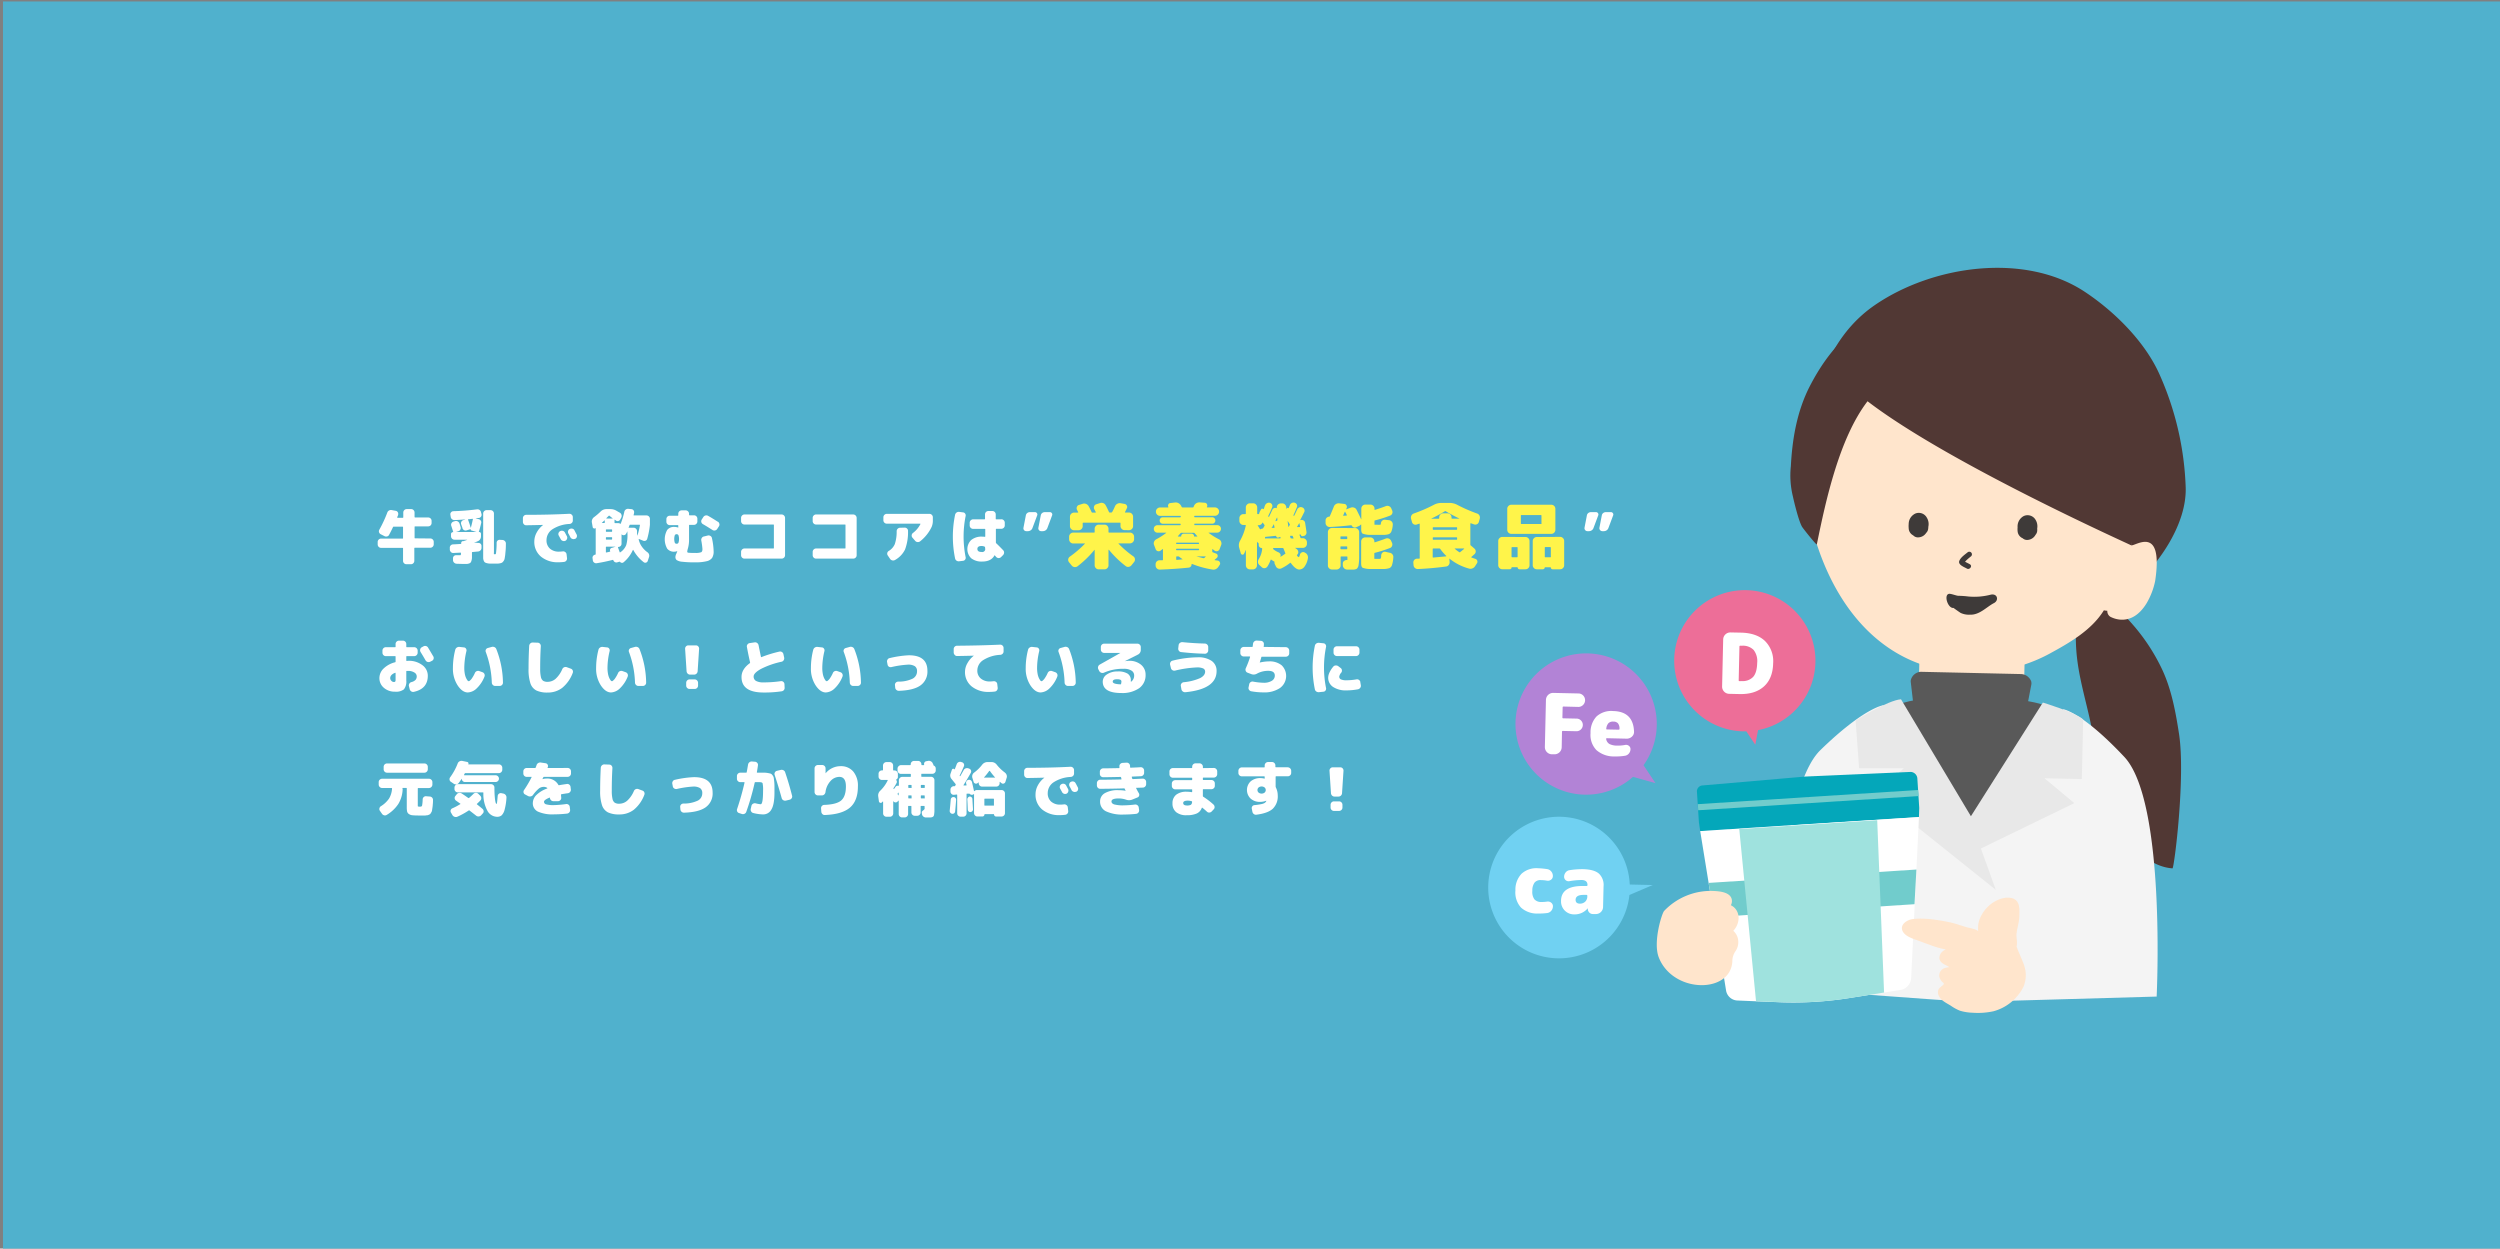 <svg id="レイヤー_1" data-name="レイヤー 1" xmlns="http://www.w3.org/2000/svg" viewBox="0 0 838 418.5"><rect x="0" y="0" width="838" height="418.5" fill="#808080" stroke="none"/><defs><style>.cls-1{fill:#50b1cd;}.cls-2{fill:#595959;}.cls-3{fill:#513834;}.cls-4{fill:#ffe5cc;}.cls-5{fill:#3e3a39;}.cls-6{fill:#f4f4f4;}.cls-7{fill:#e8e8e8;}.cls-8{fill:#04a7ba;}.cls-9{fill:#fff;}.cls-10{fill:#71cccc;}.cls-11{fill:#9fe2de;}.cls-12{fill:#70d1f2;}.cls-13{fill:#b283d6;}.cls-14{fill:#ed6e98;}.cls-15{fill:#fff44a;}</style></defs><title>アートボード 1</title><rect class="cls-1" x="1" y="0.5" width="838" height="418"/><path class="cls-2" d="M627.25,241.9s5.63-7.31,19.91-7.7,36.43-2.5,48.57,7.52l-19.88,40-37.71-.85Z"/><path class="cls-3" d="M730.41,246c-1.12-7.31-2.5-14.67-5.47-21.19a65.11,65.11,0,0,0-10.58-16.06,59.74,59.74,0,0,0-15.08-12.33l.11-.46c.37-1.47-1.19-1-1.46.05A70.09,70.09,0,0,0,696,218.27c.64,8.4,3.16,16.28,4.85,24.4,2.87,13.81,4.84,28.79,13,39.47,3.88,5,8.83,8.52,14.37,8.94C728.76,291.12,732.64,260.59,730.41,246Z"/><path class="cls-3" d="M715.06,196.58c9.16-8.08,17.86-21.2,17.59-33a100.93,100.93,0,0,0-8.82-38.17c-4.85-10.84-15-21-25.15-27.69-20-13.13-50.71-8.85-70.24,4.55-12.13,8.33-17.85,21.1-21.34,34.73-3.55,13.85,18,51.75,21.17,53.48,6.22,3.45,12.51,6.8,19,9.63,11.54,5,24,8.52,36.82,8.08C695.34,207.83,706.63,204,715.06,196.58Z"/><path class="cls-4" d="M714.34,182.79a22.22,22.22,0,0,0-.62-5.34,11.46,11.46,0,0,0-.75-2.12c-.14-1.36-.29-2.71-.47-4.08a11.24,11.24,0,0,0-1.67-6.46l-.92-1.51a9.29,9.29,0,0,0-1.72-6,110.84,110.84,0,0,0-15.26-16.82,6,6,0,0,0-1.77-1.12c-5.82-9.43-16.76-13.2-25.07-17.22l-.51-.24a5.34,5.34,0,0,0-2.57-1.46l-1.27-.32c-.72-.32-1.44-.62-2.16-.93-6.36-1.08-12.69-2.38-19.07-3.23-2.28.35-4.58.55-6.84.69-6.8.43-9.89,0-16.68-.1-.71,0-.58,1.42-1,1h0c0,.09.77.85.73.94s2.54,2.85-.73,1.06h-1c-.21.54.21.44,0,1-1.32,1-11.35,18-10.86,19.75,0,.19-.11.37-.16.56-3.15,12.56.68,26.83,4.1,38.56,7.65,26.32,24.12,42.83,45.53,45.53,11.35,1.43,23.06-.11,33.74-6,6-3.3,13.69-7.55,17.88-14.36a6.5,6.5,0,0,0,1.15.16,2.24,2.24,0,0,0,1,2c.68.35,7.12,3.79,12.2-4.57a24.31,24.31,0,0,0,2.84-7.41C725.28,175.5,715.62,183.25,714.34,182.79Z"/><path class="cls-5" d="M682.24,174.11a3.08,3.08,0,0,0-2.61-1.41h-.07a2.87,2.87,0,0,0-1.82.69,3.9,3.9,0,0,0-1.44,3.35,6.69,6.69,0,0,0,0,1.31,2.79,2.79,0,0,0,1.7,2.37,2.2,2.2,0,0,0,1.89.54,3.25,3.25,0,0,0,2.42-1.69,2.29,2.29,0,0,0,.56-1.26,6.22,6.22,0,0,0,0-.89A4.13,4.13,0,0,0,682.24,174.11Z"/><path class="cls-5" d="M645.86,173.5a3.05,3.05,0,0,0-2.48-1.58h-.07a2.84,2.84,0,0,0-1.85.55,3.86,3.86,0,0,0-1.67,3.21,6.63,6.63,0,0,0,0,1.3,2.77,2.77,0,0,0,1.51,2.47,2.18,2.18,0,0,0,1.83.67,3.22,3.22,0,0,0,2.52-1.49,2.27,2.27,0,0,0,.65-1.2,6.15,6.15,0,0,0,.08-.88A4.1,4.1,0,0,0,645.86,173.5Z"/><path class="cls-5" d="M659.6,185.1c-.94.76-2.3,1.68-2.81,2.82-.62,1.39,1.61,2.14,2.51,2.67s2-.87,1-1.45c-.47-.28-1.1-.54-1.61-.86a8.63,8.63,0,0,1,.67-.68c.43-.4.89-.76,1.34-1.13A.88.88,0,0,0,659.6,185.1Z"/><path class="cls-5" d="M667.31,199.33a21.61,21.61,0,0,1-7.57.61,31.57,31.57,0,0,0-3.32-.23c-.6,0-2.46-.75-3.08-.66-1.91.28-.41,5,1.51,4.73-.08,0,2.12,1.53,2.32,1.65a6.41,6.41,0,0,0,3.13.61c3.25.16,5.62-2.63,8.08-3.89C670.1,201.27,669.59,198.85,667.31,199.33Z"/><path class="cls-3" d="M714.34,182.79c-.12,0,2.18-17.66,2-25.2a35.92,35.92,0,0,0-6.77-20.28c-7.64-11.19-17.92-21.1-30.14-27.12-13-6.41-29.45-8.17-43.71-5.81-13.72,2.28-23,13.28-29.1,25.12-4.25,8.31-5.85,17.5-6.33,26.84A29.33,29.33,0,0,0,601,166.5c.48,2.22,1.9,8,3,10,.36.64,4.93,6.36,5,6,3.07-15.14,7.61-35.75,17-48C653.49,155.6,715.75,183.29,714.34,182.79Z"/><path class="cls-6" d="M712.06,253.7c-14.09-15-20.39-15.95-20.39-15.95L660,278.56l-28.67-42.17s-6.33.67-21.09,15-14.43,79.83-14.43,79.83L647.56,335a229.44,229.44,0,0,0,23.48.53l51.87-1.48S726.15,268.69,712.06,253.7Z"/><path class="cls-7" d="M698.28,241.15l-.45,20-12.52-.28,10,8.34L664,284.41l5,13.88-40.2-32.16,9.37-8.63h-15l-1.17-16s10.86-6.82,15.22-7.1l23.43,39.2,24.12-38.1S695.59,238.75,698.28,241.15Z"/><rect class="cls-4" x="651.46" y="211.07" width="18.78" height="35.27" transform="translate(417.21 884.2) rotate(-88.7)"/><path class="cls-2" d="M676.88,241.77,644,241c-2,0-2.46-1.19-2.45-2.87a3,3,0,0,0,0-.37l-1.06-9.13a2.36,2.36,0,0,1,0-.57,3.64,3.64,0,0,1,3.89-2.86l32.83.74a3.8,3.8,0,0,1,3.65,2.46,2.68,2.68,0,0,1,0,1.3L679.07,239a3,3,0,0,0-.06.52C679,241.08,678.9,241.81,676.88,241.77Z"/><path class="cls-8" d="M643.33,270.83l-.63-9.75a2.33,2.33,0,0,0-2.27-2.33l-35.29,1.55-34.67,3a2,2,0,0,0-1.65,2.2l.65,10.12.44,3,73.32-4.71Z"/><path class="cls-9" d="M569.91,278.57l8.68,53.51a4,4,0,0,0,3.81,3.29l13.71.57a118.42,118.42,0,0,0,23.39-1.34l17.43-2.75a4.32,4.32,0,0,0,3.69-4l2.62-54Z"/><polygon class="cls-10" points="572.73 295.95 574.59 307.4 641.74 303.09 642.38 291.47 572.73 295.95"/><rect class="cls-10" x="569.09" y="267.18" width="74.01" height="2.05" transform="translate(-15.96 39.45) rotate(-3.68)"/><path class="cls-11" d="M583,277.89l5.62,57.74,7.78.29a118.42,118.42,0,0,0,23.39-1.34l11.75-1.87-2.3-57.78Z"/><path class="cls-4" d="M581,312c2.48-2.57,2.49-6.94-.82-8.57a2.84,2.84,0,0,0,.33-1.85c-.45-2.64-4.38-2.86-6.44-2.94a21.59,21.59,0,0,0-16.24,6.69c-.78.8-3.79,10.43-1.82,15.56,2.13,5.55,7.62,8.93,13.42,9.3,5.26.34,10.86-2,11.25-7.87a5.92,5.92,0,0,1,1.06-3.49,5.3,5.3,0,0,0,.93-3A5,5,0,0,0,581,312Z"/><path class="cls-4" d="M678.3,323.06c-.4-1.14-2.39-5.62-2.34-5.83.39-1.47-.2-2.93,0-4.41.21-1.84.85-3.6.91-5.47.09-2.61.38-5.79-2.86-6.37-2.68-.48-5.86,1.12-7.72,3a11.9,11.9,0,0,0-2.66,4,8.34,8.34,0,0,0-.56,2.34,17.27,17.27,0,0,0,0,1.79,6,6,0,0,0-.73-.47,21.57,21.57,0,0,0-2.87-.76c-2.09-.6-4.08-1.37-6.23-1.8-3.86-.76-8.16-1.47-12.09-1-1.8.2-4.43,1.79-3.41,4,.82,1.75,3.3,2.52,5,3.13s3.1,1.16,4.66,1.71a34.15,34.15,0,0,0,3.7,1.11c.38.09.77.15,1.16.22a3.19,3.19,0,0,0-1,.59,2.81,2.81,0,0,0-1.16,2.49c.26,1.66,2.07,2,3.29,2.85-1.26.16-2.5.42-3.12,1.71a2.48,2.48,0,0,0,0,2.12,3.3,3.3,0,0,0,.77,1.12c.38.36.77.5.32,1s-1.32.85-1.65,1.75A2.6,2.6,0,0,0,650,334c.8,1.5,2.55,2.26,3.92,3.12A15.15,15.15,0,0,0,657,338.8a16.31,16.31,0,0,0,4.27.67,24.17,24.17,0,0,0,7-.51,15.88,15.88,0,0,0,10-8.2A10.16,10.16,0,0,0,678.3,323.06Z"/><path class="cls-12" d="M554,296.66l-7.71-.17a23.73,23.73,0,1,0-.11,3.51Z"/><path class="cls-9" d="M518.62,302.21a1.7,1.7,0,0,1,1.35.38,1.46,1.46,0,0,1,.57,1.21,2.33,2.33,0,0,1-.58,1.52,2.12,2.12,0,0,1-1.41.74,23.43,23.43,0,0,1-3,.16,8,8,0,0,1-5.71-2,7.53,7.53,0,0,1-1.87-5.74,7.72,7.72,0,0,1,2.06-5.61,7.44,7.44,0,0,1,5.59-1.83,23.43,23.43,0,0,1,3,.29,2.12,2.12,0,0,1,1.38.81,2.33,2.33,0,0,1,.52,1.55,1.46,1.46,0,0,1-.62,1.19,1.7,1.7,0,0,1-1.36.32,12.4,12.4,0,0,0-2-.19,2.55,2.55,0,0,0-2.15.83,4.51,4.51,0,0,0-.75,2.78,4.25,4.25,0,0,0,.68,2.82,3,3,0,0,0,2.34.91A12.34,12.34,0,0,0,518.62,302.21Z"/><path class="cls-9" d="M530.58,291.34q3.72.08,5.36,1.48a5.21,5.21,0,0,1,1.57,4.32l-.16,6.91a2.41,2.41,0,0,1-2.45,2.34h-1a1.62,1.62,0,0,1-1.16-.51,1.65,1.65,0,0,1-.5-1.17v-.21h-.06a5.63,5.63,0,0,1-4.5,2,4.32,4.32,0,0,1-4.42-4.22q0-.2,0-.39.11-5.08,7.73-4.9h.82q.31,0,.32-.33,0-1.64-1.94-1.68a24.82,24.82,0,0,0-4.13.39,1.5,1.5,0,0,1-1.77-1.51,2.32,2.32,0,0,1,.54-1.45,2,2,0,0,1,1.31-.73A28,28,0,0,1,530.58,291.34Zm1.49,9.06v-.11a.27.27,0,0,0-.21-.32H531q-2.82-.06-2.86,1.63,0,1.27,1.38,1.3a2.52,2.52,0,0,0,1.83-.65A2.44,2.44,0,0,0,532.07,300.4Z"/><path class="cls-13" d="M554.91,262.5l-4-6a23.68,23.68,0,1,0-5.06,5.16c.53-.4,1-.82,1.53-1.26Z"/><path class="cls-9" d="M524.12,236.83a.27.27,0,0,0-.32.3l-.08,3.33a.27.27,0,0,0,.21.32H524l4.63.1a2.12,2.12,0,0,1-.1,4.23l-4.63-.1a.27.27,0,0,0-.32.3l-.1,5.19a2.41,2.41,0,0,1-2.45,2.34h-.85a2.41,2.41,0,0,1-2.34-2.45l.36-15.79a2.41,2.41,0,0,1,2.45-2.34l8.6.19a2.26,2.26,0,0,1-.1,4.51Z"/><path class="cls-9" d="M540.73,238.34q6.74.15,7,6.9a2.1,2.1,0,0,1-.73,1.7,2.52,2.52,0,0,1-1.81.66l-6.54-.15q-.31,0-.26.3a2.36,2.36,0,0,0,1.11,1.65,5.83,5.83,0,0,0,2.65.53,12.87,12.87,0,0,0,2.57-.22A1.48,1.48,0,0,1,546,250a1.34,1.34,0,0,1,.54,1.14,2.26,2.26,0,0,1-.54,1.44,2.08,2.08,0,0,1-1.31.75,18.31,18.31,0,0,1-3.42.23,8.85,8.85,0,0,1-6.12-2.1,7.25,7.25,0,0,1-2-5.7,7.77,7.77,0,0,1,2-5.6A7.4,7.4,0,0,1,540.73,238.34Zm1.81,6.25a.27.27,0,0,0,.32-.3,2.85,2.85,0,0,0-.52-1.83,2,2,0,0,0-1.54-.58,2.18,2.18,0,0,0-1.62.5,3.15,3.15,0,0,0-.75,1.82.23.23,0,0,0,0,.21.28.28,0,0,0,.22.1Z"/><path class="cls-14" d="M603.81,207.3a23.67,23.67,0,1,0-18.44,37.85l3,4.5.93-4.91a23.68,23.68,0,0,0,14.52-37.44Z"/><path class="cls-9" d="M583.59,212.06q5.24.12,8.06,2.83a9.51,9.51,0,0,1,2.71,7.43q-.11,5.08-3.07,7.76t-8.17,2.57l-3.53-.08a2.41,2.41,0,0,1-2.34-2.45l.36-15.79a2.41,2.41,0,0,1,2.45-2.34Zm.2,16.23a4.79,4.79,0,0,0,3.84-1.37q1.3-1.42,1.38-4.72a6.07,6.07,0,0,0-1.19-4.33,5,5,0,0,0-3.76-1.43h-.68a.27.27,0,0,0-.32.3L582.81,228a.27.27,0,0,0,.21.32h.77Z"/><path class="cls-9" d="M144.26,180.5a1.08,1.08,0,0,1,.8.34,1.1,1.1,0,0,1,.33.79v.82a1.11,1.11,0,0,1-.34.81,1.08,1.08,0,0,1-.79.34h-5.18a.18.18,0,0,0-.2.16V188a1.13,1.13,0,0,1-1.13,1.13h-1.52A1.13,1.13,0,0,1,135.1,188h0v-4.18a.16.16,0,0,0-.14-.18h-7.23a1.08,1.08,0,0,1-.8-.34,1.12,1.12,0,0,1-.33-.81v-.82a1.08,1.08,0,0,1,.34-.8,1.1,1.1,0,0,1,.79-.33h7.19c.12,0,.18-.05.18-.16v-3.67a.16.16,0,0,0-.14-.18h-3a.23.23,0,0,0-.23.16q-.63,1.35-1.29,2.56a1,1,0,0,1-.67.56,1.2,1.2,0,0,1-.89-.09l-1.29-.66a1.08,1.08,0,0,1-.53-.65,1,1,0,0,1,.08-.83,42.68,42.68,0,0,0,2.68-5.76,1.21,1.21,0,0,1,.59-.7,1.28,1.28,0,0,1,.9-.14l1.37.25a1,1,0,0,1,.79,1.17l0,.12a1,1,0,0,1-.16.43c-.08.2-.13.34-.16.43s0,.16.12.18H135q.18,0,.18-.2V171.8a1.11,1.11,0,0,1,.34-.81,1.09,1.09,0,0,1,.79-.34h1.52a1.08,1.08,0,0,1,.8.34,1.12,1.12,0,0,1,.33.81v1.46c0,.12.07.18.2.2h4.38a1.13,1.13,0,0,1,1.13,1.13h0v.72a1.13,1.13,0,0,1-1.13,1.13h-4.37a.18.18,0,0,0-.2.16v3.69c0,.1.07.16.2.16Z"/><path class="cls-9" d="M160.25,182a1,1,0,0,1,1.15,1v.63a1.18,1.18,0,0,1-.33.84,1.23,1.23,0,0,1-.82.39l-1.87.18a.16.16,0,0,0-.18.18V187a4,4,0,0,1-.16.93,1.88,1.88,0,0,1-.28.62,1.13,1.13,0,0,1-.51.32,2.83,2.83,0,0,1-.75.16h-1.08q-.68,0-2.34-.06a1.28,1.28,0,0,1-.85-.36,1.15,1.15,0,0,1-.38-.81v-.62a1,1,0,0,1,1-1.07h1.27c.18,0,.29,0,.33-.1a1.7,1.7,0,0,0,.06-.61.14.14,0,0,0-.12-.16h0l-1.2.06-1.22.06a1,1,0,0,1-.81-.31,1.21,1.21,0,0,1-.38-.78v-.62a1,1,0,0,1,.28-.81,1.09,1.09,0,0,1,.77-.36q1.78-.08,2.64-.16c.08,0,.12,0,.12-.14V182a.63.63,0,0,1,.63-.62h.18l1.19-.41a.15.15,0,0,0,0-.06h-4.26a1.17,1.17,0,0,1-1.15-1.15V179a.59.59,0,0,1,.2-.44.63.63,0,0,1,.45-.19c.09,0,.12,0,.08-.12l-.64-2a1,1,0,0,1,.06-.85,1.16,1.16,0,0,1,.64-.56l.55-.16a1.14,1.14,0,0,1,.89.09,1.26,1.26,0,0,1,.6.67q.08.22.21.65l.17.58a1.09,1.09,0,0,1-.09.87,1.11,1.11,0,0,1-.67.54l-.78.25h6.89l-1.7-.51a.35.35,0,0,1-.27-.42l0-.05h0l-1.37.43a1.07,1.07,0,0,1-.86-.09A1.11,1.11,0,0,1,155,177a1,1,0,0,0-.12-.41,4.1,4.1,0,0,0-.16-.46,3.84,3.84,0,0,1-.14-.4,1.07,1.07,0,0,1,.07-.84,1,1,0,0,1,.63-.53l.63-.18a.16.16,0,0,0,0-.06q-2.25.16-3.54.21a1.24,1.24,0,0,1-1.29-1.09l-.12-.74a.94.94,0,0,1,.25-.79,1.06,1.06,0,0,1,.76-.36,76.93,76.93,0,0,0,7.93-.62,1.17,1.17,0,0,1,.86.22,1.12,1.12,0,0,1,.47.75l.18.64a1.07,1.07,0,0,1-.82,1.27l-.1,0-.5.07-.5.07a.08.08,0,0,0,0,.06l.94.2a1.09,1.09,0,0,1,.72.5,1,1,0,0,1,.14.85q-.37,1.6-.78,2.89c-.41,1.29,0,0,0,.07a.08.08,0,0,0,.08,0,.63.63,0,0,1,.64.62s0,0,0,0v.8a1.84,1.84,0,0,1-.27,1,1.55,1.55,0,0,1-.74.64l-1.35.59h0l.76-.06Zm-2.4-5.16q.37-1.39.66-2.79c0-.09,0-.14-.12-.14s-.72.09-1.39.14c-.09,0-.12.07-.1.2a23.72,23.72,0,0,1,.86,2.62Q157.82,176.91,157.85,176.8ZM168.48,181a1.24,1.24,0,0,1,.81.43,1.1,1.1,0,0,1,.28.84q0,1.33-.08,2.17t-.15,1.61q-.11.77-.19,1.2a1.9,1.9,0,0,1-.34.79,2.48,2.48,0,0,1-.46.51,1.86,1.86,0,0,1-.66.25,4.41,4.41,0,0,1-.86.12h-2.64a4.75,4.75,0,0,1-1-.15,2.06,2.06,0,0,1-.68-.28,1.27,1.27,0,0,1-.36-.55,2.66,2.66,0,0,1-.19-.81v-15a1.08,1.08,0,0,1,.34-.8,1.12,1.12,0,0,1,.81-.33h1.31a1.12,1.12,0,0,1,.81.33,1.08,1.08,0,0,1,.34.8v13.07a1.41,1.41,0,0,0,0,.53,1,1,0,0,0,.34.06.32.32,0,0,0,.33-.21,26.21,26.21,0,0,0,.23-3.63,1,1,0,0,1,1.15-1Z"/><path class="cls-9" d="M189.92,185.83l.14,1.21a1.16,1.16,0,0,1-.21.86,1.13,1.13,0,0,1-.76.45,14.8,14.8,0,0,1-1.87.12,8.75,8.75,0,0,1-5.89-1.89,6.39,6.39,0,0,1-2.23-5.08,6.29,6.29,0,0,1,.8-3,7.81,7.81,0,0,1,2.19-2.55h0q-2.85.08-5.7.12a1,1,0,0,1-.79-.34,1.14,1.14,0,0,1-.32-.81V173.7a1.11,1.11,0,0,1,.32-.8,1.06,1.06,0,0,1,.79-.33q7.73,0,14.43-.35a1.1,1.1,0,0,1,.82.3,1.08,1.08,0,0,1,.37.77v1.13a1.1,1.1,0,0,1-.3.83,1.21,1.21,0,0,1-.81.38,11.52,11.52,0,0,0-5.78,1.82,4.36,4.36,0,0,0-1.93,3.61,3.62,3.62,0,0,0,1.16,2.85,4.39,4.39,0,0,0,3,1,10,10,0,0,0,1.25-.08,1.13,1.13,0,0,1,.85.21A1.06,1.06,0,0,1,189.92,185.83Zm-.53-7.27.66,1.23a1.12,1.12,0,0,1,0,.87,1.07,1.07,0,0,1-.57.63,1.17,1.17,0,0,1-.89,0,1.14,1.14,0,0,1-.65-.59l-.64-1.17a1,1,0,0,1-.08-.84,1.06,1.06,0,0,1,.57-.66h0a1.15,1.15,0,0,1,.88-.08A1.06,1.06,0,0,1,189.39,178.56Zm3.2-.72q.66,1.27.68,1.29a1.1,1.1,0,0,1,.07.87,1,1,0,0,1-.56.63h-.08a1.15,1.15,0,0,1-.87,0,1.11,1.11,0,0,1-.65-.56l-.32-.62q-.22-.43-.34-.62a1.09,1.09,0,0,1-.09-.85,1,1,0,0,1,.54-.67H191a1.21,1.21,0,0,1,.89-.09A1,1,0,0,1,192.59,177.84Z"/><path class="cls-9" d="M216.95,185.07a1.42,1.42,0,0,1,.6.74,1.4,1.4,0,0,1,0,.94l-.41,1.23a.88.88,0,0,1-.54.59.82.82,0,0,1-.77-.08,12.72,12.72,0,0,1-3.54-4.12c-.05-.08-.1-.08-.16,0A11.27,11.27,0,0,1,209,188.5a.8.8,0,0,1-.58.16.91.91,0,0,1-.54-.27.28.28,0,0,0-.29-.1h0l-.7.21a1,1,0,0,1-.8-.1,1.1,1.1,0,0,1-.51-.62c0-.09-.09-.12-.2-.1q-2.66.68-5.37,1.11a1.08,1.08,0,0,1-.85-.21,1.05,1.05,0,0,1-.44-.73l-.1-.74a1,1,0,0,1,.2-.78,1.08,1.08,0,0,1,.7-.41.18.18,0,0,0,.16-.2h0V177.1a.06.06,0,0,0,0-.06.08.08,0,0,0-.08,0,.56.56,0,0,1-.58.07.58.58,0,0,1-.36-.48l-.27-1.54a1.72,1.72,0,0,1,.14-1,1.87,1.87,0,0,1,.63-.77,21.73,21.73,0,0,0,2.19-1.87,2.7,2.7,0,0,1,1.91-.8h1.43a3.91,3.91,0,0,1,2.07.63l1,.57a1.12,1.12,0,0,1,.54.66,1.18,1.18,0,0,1,0,.88l-.39.74a1,1,0,0,1-.63.51.89.89,0,0,1-.79-.14l-.18-.13-.18-.13c-.08-.05-.12,0-.14.06v.88c0,.12.07.18.2.18h1.07a1.2,1.2,0,0,1,.64.2q.14.1.18-.06a25.15,25.15,0,0,0,1.19-3.93,1.23,1.23,0,0,1,.48-.77,1.25,1.25,0,0,1,.87-.24l1,.1a1,1,0,0,1,.92,1.23,2.64,2.64,0,0,1-.16.72c0,.1,0,.16.14.16h4.18a1.11,1.11,0,0,1,.81.34,1.09,1.09,0,0,1,.34.79v2a26.59,26.59,0,0,1-.9,4.71.91.91,0,0,1-.54.63,1.05,1.05,0,0,1-.83,0l-1.41-.57a.09.09,0,0,0-.09,0v.07a6.26,6.26,0,0,0,1,2.39A8,8,0,0,0,216.95,185.07Zm-14.24-9.88v-.75a.11.11,0,0,0-.11,0l-.84.8v.07a.1.1,0,0,0,.09,0h.72c.07,0,.14,0,.14-.13Zm.39,2.46v.45c0,.1.06.16.18.16H205a.16.16,0,0,0,.18-.14v-.47a.18.18,0,0,0-.16-.2h-1.78a.18.18,0,0,0-.14.19Zm0,2.6v.45q0,.16.18.18H205q.16,0,.18-.18v-.45a.16.16,0,0,0-.14-.18h-1.8a.16.16,0,0,0-.14.17Zm3.24,3h-3.07a.16.16,0,0,0-.18.18v1.64c0,.1.05.14.16.12l.58-.12.6-.14a.13.13,0,0,0,.11-.15v0a.92.92,0,0,1,0-.7.74.74,0,0,1,.56-.43Zm-3.09-9.57v.08c0,.08,0,.06.06.06h2a.06.06,0,0,0,.06,0v-.06l-1.09-.88a.15.15,0,0,0-.21,0l0,0Zm7.05,4.82v-.43h0a5.24,5.24,0,0,1-.45.86.85.85,0,0,1-.65.45.88.88,0,0,1-.79-.23h0a.05.05,0,0,0-.07,0h0a.1.1,0,0,0,0,.09v3a1,1,0,0,1-.32.78,1.07,1.07,0,0,1-.77.31c-.09,0-.12.06-.1.18l.29.8c.13.35.22.61.27.76s.1.12.21.06a5.24,5.24,0,0,0,2-2.44A12.3,12.3,0,0,0,210.3,178.5Zm3.34,1.11h0a25.59,25.59,0,0,0,.86-3.54c0-.12,0-.18-.14-.18h-3.12a.23.23,0,0,0-.23.16,6.88,6.88,0,0,1-.27.68c-.09.19,0,.16.12.16h1.52a1.11,1.11,0,0,1,.81.34,1.09,1.09,0,0,1,.34.79v.48q0,.54.11,1.08Z"/><path class="cls-9" d="M237.27,179.5a1.16,1.16,0,0,1,.88.16,1,1,0,0,1,.49.72,22.78,22.78,0,0,1,.57,4.39,4,4,0,0,1-.51,2.23,3.06,3.06,0,0,1-1.83,1.12,15.65,15.65,0,0,1-3.87.38,34.88,34.88,0,0,1-4.3-.2,4.09,4.09,0,0,1-1.87-.56,1.29,1.29,0,0,1-.43-1,2.8,2.8,0,0,1,.31-1.15,8.13,8.13,0,0,0,.31-.8.08.08,0,0,0,0-.06h0a2.9,2.9,0,0,1-1,.2,2.87,2.87,0,0,1-2.36-1,6.38,6.38,0,0,1,0-6.31,2.86,2.86,0,0,1,2.37-1,4.2,4.2,0,0,1,1.33.23h0a.08.08,0,0,0,0-.06v-.59a.16.16,0,0,0-.14-.18h-2.72a1.08,1.08,0,0,1-.8-.34,1.12,1.12,0,0,1-.33-.81V174a1.13,1.13,0,0,1,1.13-1.13h2.68a.16.16,0,0,0,.18-.18v-.49a1.08,1.08,0,0,1,.34-.8,1.12,1.12,0,0,1,.81-.33h1.31a1.12,1.12,0,0,1,.81.33,1.08,1.08,0,0,1,.34.8v.35c0,.12.05.18.16.18h1.5a1.08,1.08,0,0,1,.8.34,1.1,1.1,0,0,1,.33.79v.92a1.11,1.11,0,0,1-.34.81,1.08,1.08,0,0,1-.79.34h-1.5c-.1,0-.16.06-.16.18v4.82a10.36,10.36,0,0,1-.41,3,5.33,5.33,0,0,0-.2,1q0,.27.35.34a19.27,19.27,0,0,0,2.25.07,5.46,5.46,0,0,0,2.07-.23q.43-.23.43-1.07a25.64,25.64,0,0,0-.39-2.87,1.18,1.18,0,0,1,.19-.87,1,1,0,0,1,.73-.48Zm-11.08,2.42a.63.63,0,0,0,.61.35.65.65,0,0,0,.62-.35,4.1,4.1,0,0,0,0-2.5.65.65,0,0,0-.62-.35.63.63,0,0,0-.61.35A4.3,4.3,0,0,0,226.19,181.92Zm14.46-7.05a1.15,1.15,0,0,1,.48.72,1,1,0,0,1-.15.84l-.57.88a1.15,1.15,0,0,1-1.58.35q-1.86-1.19-3.26-2a1.09,1.09,0,0,1-.36-1.5v0l.57-.88a1.19,1.19,0,0,1,1.58-.37q1.37.77,3.28,2Z"/><path class="cls-9" d="M262,172.45a1.17,1.17,0,0,1,1.15,1.15v12.52a1.08,1.08,0,0,1-.34.8,1.12,1.12,0,0,1-.81.33H249.54a1.08,1.08,0,0,1-.8-.34,1.1,1.1,0,0,1-.33-.79V185a1.11,1.11,0,0,1,.34-.81,1.09,1.09,0,0,1,.79-.34h9.69c.12,0,.18-.05.18-.16V176a.16.16,0,0,0-.14-.18h-9.73a1.08,1.08,0,0,1-.8-.34,1.12,1.12,0,0,1-.33-.81V173.6a1.11,1.11,0,0,1,.34-.81,1.09,1.09,0,0,1,.79-.34Z"/><path class="cls-9" d="M286,172.45a1.17,1.17,0,0,1,1.15,1.15v12.52a1.08,1.08,0,0,1-.34.8,1.12,1.12,0,0,1-.81.33H273.54a1.08,1.08,0,0,1-.8-.34,1.1,1.1,0,0,1-.33-.79V185a1.11,1.11,0,0,1,.34-.81,1.09,1.09,0,0,1,.79-.34h9.69c.12,0,.18-.05.18-.16V176a.16.16,0,0,0-.14-.18h-9.73a1.08,1.08,0,0,1-.8-.34,1.12,1.12,0,0,1-.33-.81V173.6a1.11,1.11,0,0,1,.34-.81,1.09,1.09,0,0,1,.79-.34Z"/><path class="cls-9" d="M311.56,172.25a1.08,1.08,0,0,1,.8.34,1.12,1.12,0,0,1,.33.81v1a5.38,5.38,0,0,1-.39,2.19,13.58,13.58,0,0,1-3.87,4.86,1.18,1.18,0,0,1-.86.25,1.16,1.16,0,0,1-.82-.43l-.92-1.07a1,1,0,0,1-.23-.8,1.07,1.07,0,0,1,.41-.74,8.8,8.8,0,0,0,2.5-2.95.15.15,0,0,0,0-.12.09.09,0,0,0-.09-.06H297.24a1.08,1.08,0,0,1-.8-.34,1.1,1.1,0,0,1-.33-.79v-1a1.12,1.12,0,0,1,.33-.81,1.08,1.08,0,0,1,.8-.34Zm-8.3,4.61a1.09,1.09,0,0,1,.8.33,1,1,0,0,1,.31.78,16.5,16.5,0,0,1-1,6.22,8.11,8.11,0,0,1-3.38,3.53,1.22,1.22,0,0,1-.89.13,1.26,1.26,0,0,1-.75-.52l-.78-1.15a1.06,1.06,0,0,1,.29-1.47l0,0a5,5,0,0,0,2.08-2.33,13.22,13.22,0,0,0,.62-4.37,1.17,1.17,0,0,1,1.15-1.11Z"/><path class="cls-9" d="M322.82,171.75a.9.9,0,0,1,.7.42,1,1,0,0,1,.16.81,35,35,0,0,0,0,13.77,1,1,0,0,1-.17.83.93.93,0,0,1-.69.4l-1.31.16a1.23,1.23,0,0,1-.88-.21,1.18,1.18,0,0,1-.49-.76,36.22,36.22,0,0,1,0-14.59,1.25,1.25,0,0,1,1.37-1Zm12.83,2.3a1.17,1.17,0,0,1,1.15,1.15v.92a1.08,1.08,0,0,1-.34.8,1.12,1.12,0,0,1-.81.33H334a.16.16,0,0,0-.18.18v4.43a.39.39,0,0,0,.14.27q.76.7,2.29,2.29a1.07,1.07,0,0,1,.32.81,1.21,1.21,0,0,1-.34.83l-.7.7a1.09,1.09,0,0,1-.8.3,1.06,1.06,0,0,1-.78-.34c-.1-.1-.25-.27-.43-.49s-.15-.06-.21,0q-1.11,2-4.08,2a5.57,5.57,0,0,1-3.68-1.1,4.27,4.27,0,0,1-.12-6l.12-.12a5.47,5.47,0,0,1,3.69-1.13,5.27,5.27,0,0,1,.82.06c.12,0,.18,0,.2-.14v-2.34a.16.16,0,0,0-.14-.18h-3.93a1.11,1.11,0,0,1-.81-.34,1.09,1.09,0,0,1-.34-.79v-.92a1.17,1.17,0,0,1,1.15-1.15H330q.16,0,.18-.18v-1.48a1.13,1.13,0,0,1,1.13-1.13h1.33a1.08,1.08,0,0,1,.8.34,1.1,1.1,0,0,1,.33.79v1.48a.16.16,0,0,0,.14.18h1.74Zm-5.45,9.8v-.35a.28.28,0,0,0-.18-.27,2.46,2.46,0,0,0-1-.21q-1.41,0-1.4,1t1.4,1a1,1,0,0,0,1.21-1.21Z"/><path class="cls-9" d="M346.94,171.67a.75.75,0,0,1,.63.33.74.74,0,0,1,.11.72l-1.6,4.28a1.51,1.51,0,0,1-.61.77,1.67,1.67,0,0,1-.94.28H344a.95.95,0,0,1-.94-1.11l.8-4.16a1.26,1.26,0,0,1,.46-.8,1.36,1.36,0,0,1,.89-.31Zm5,0a.75.75,0,0,1,.63.33.74.74,0,0,1,.11.72l-1.6,4.28a1.51,1.51,0,0,1-.61.77,1.67,1.67,0,0,1-.94.28H349a.95.95,0,0,1-.94-1.11l.8-4.16a1.26,1.26,0,0,1,.46-.8,1.36,1.36,0,0,1,.89-.31Z"/><path class="cls-15" d="M379.91,186.5a1.23,1.23,0,0,1,.52.86,1.3,1.3,0,0,1-.26,1l-.91,1.13a1.47,1.47,0,0,1-.93.52,1.25,1.25,0,0,1-1-.26,33.73,33.73,0,0,1-5.62-5.46h-.08c-.08,0-.06,0-.06.07v5.09a1.29,1.29,0,0,1-.41,1,1.32,1.32,0,0,1-1,.4h-1.83a1.29,1.29,0,0,1-1-.41,1.32,1.32,0,0,1-.4-.95V184.4a.05.05,0,1,0-.08-.07,33.84,33.84,0,0,1-5.62,5.46,1.43,1.43,0,0,1-2-.23l-.91-1.12a1.29,1.29,0,0,1,.23-1.81l0,0a35,35,0,0,0,5.09-4.36.06.06,0,1,0-.07-.09h-3.82a1.4,1.4,0,0,1-1.38-1.38v-.87a1.29,1.29,0,0,1,.41-1,1.35,1.35,0,0,1,1-.4h6.94a.19.19,0,0,0,.21-.21v-1.05a1.33,1.33,0,0,1,.41-1,1.3,1.3,0,0,1,1-.41h1.83a1.29,1.29,0,0,1,1,.41,1.35,1.35,0,0,1,.4,1v1.05a.19.19,0,0,0,.17.21h7a1.33,1.33,0,0,1,1,.41,1.3,1.3,0,0,1,.41.95v.87a1.4,1.4,0,0,1-1.38,1.38H375a.1.1,0,0,0-.08,0v.09A35,35,0,0,0,379.91,186.5ZM377,177.7a1.33,1.33,0,0,1-1-.41,1.3,1.3,0,0,1-.41-.95v-.94a.19.19,0,0,0-.17-.21H363.13a.19.19,0,0,0-.21.21v.94a1.29,1.29,0,0,1-.41,1,1.35,1.35,0,0,1-1,.4h-1.45a1.33,1.33,0,0,1-1-.41,1.3,1.3,0,0,1-.41-.95V173.2a1.4,1.4,0,0,1,1.38-1.38h1.24q.21,0,.12-.19l-.2-.39q-.13-.27-.2-.39a1.12,1.12,0,0,1,0-.95,1,1,0,0,1,.68-.64l1.27-.4a1.68,1.68,0,0,1,1.13.06,1.72,1.72,0,0,1,.84.74q.59,1.08,1,2a.26.26,0,0,0,.26.16h1q.21,0,.12-.19t-.26-.5q-.19-.34-.26-.5a1.12,1.12,0,0,1,0-.95,1,1,0,0,1,.68-.64l1.24-.4a1.61,1.61,0,0,1,1.11,0,1.53,1.53,0,0,1,.83.75q.66,1.22,1.1,2.25a.3.3,0,0,0,.3.16h.45a.41.41,0,0,0,.33-.19,18.1,18.1,0,0,0,.94-1.92,1.7,1.7,0,0,1,.79-.83,1.77,1.77,0,0,1,1.11-.18l1.29.23a1.07,1.07,0,0,1,.77.55.93.93,0,0,1,0,.93q-.28.63-.61,1.24a.11.11,0,0,0,0,.11.12.12,0,0,0,.11.06h1.22a1.4,1.4,0,0,1,1.38,1.38v3.14a1.29,1.29,0,0,1-.41,1,1.35,1.35,0,0,1-1,.4Z"/><path class="cls-15" d="M408.62,180.79a1.4,1.4,0,0,1,.71.82,1.47,1.47,0,0,1,0,1.08l-.54,1.43a1.11,1.11,0,0,1-1.64.47l-.66-.52a.16.16,0,0,0-.14.07v.7a.32.32,0,0,0,.19.3l1.1.42a.76.76,0,0,1,.52.64.87.87,0,0,1-.28.81l-.35.3-.35.3a.11.11,0,0,0,0,.16l1,.14a.89.89,0,0,1,.69.52.84.84,0,0,1,0,.87l-.42.63a2.17,2.17,0,0,1-.88.82,1.75,1.75,0,0,1-1.16.16,31.52,31.52,0,0,1-6.82-1.87.11.11,0,0,0-.11,0,.1.1,0,0,0-.06.08,1.11,1.11,0,0,1-.26.77,1,1,0,0,1-.73.38q-4.48.47-9.61.66a1.34,1.34,0,0,1-1-.35,1.4,1.4,0,0,1-.46-1v-.37a1.34,1.34,0,0,1,1.27-1.41h1a.17.17,0,0,0,.19-.19v-3.49a.08.08,0,0,0-.06-.07.09.09,0,0,0-.08,0,8,8,0,0,1-.68.54,1.07,1.07,0,0,1-1.62-.49l-.54-1.43a1.4,1.4,0,0,1,0-1.07,1.58,1.58,0,0,1,.7-.81,23,23,0,0,0,3.38-2.16v-.08a.08.08,0,0,0-.07,0H388a1.17,1.17,0,0,1-.89-.37,1.27,1.27,0,0,1-.35-.9,1.19,1.19,0,0,1,.35-.88,1.21,1.21,0,0,1,.89-.35h7.55q.21,0,.21-.23v-.07q0-.19-.21-.19H389.8a1.08,1.08,0,0,1-1.08-1.08,1.06,1.06,0,0,1,.3-.76,1,1,0,0,1,.77-.32h5.79a.19.19,0,0,0,.21-.21v-.07q0-.19-.21-.21h-6.7a1.35,1.35,0,0,1-1-.4,1.29,1.29,0,0,1-.41-1h0a1.29,1.29,0,0,1,.41-1,1.35,1.35,0,0,1,1-.4h2.63a.14.14,0,0,0,.12-.06.13.13,0,0,0,0-.13.87.87,0,0,1,0-.82.76.76,0,0,1,.64-.47l1.57-.19a2,2,0,0,1,1.15.2,2.06,2.06,0,0,1,.87.83,1.76,1.76,0,0,1,.12.22,1.76,1.76,0,0,0,.12.22.33.33,0,0,0,.3.19h3.4a.29.29,0,0,0,.3-.19,1.72,1.72,0,0,0,.07-.19.92.92,0,0,1,.09-.21,1.8,1.8,0,0,1,.8-.86,2,2,0,0,1,1.13-.25l1.62.12a.86.86,0,0,1,.76.47.93.93,0,0,1,0,.89q-.09.19.12.21h2.53a1.35,1.35,0,0,1,1,.4,1.29,1.29,0,0,1,.41,1h0a1.29,1.29,0,0,1-.41,1,1.35,1.35,0,0,1-1,.4h-6.7a.19.19,0,0,0-.21.21v.07a.19.19,0,0,0,.17.21h5.83a1.08,1.08,0,0,1,1.08,1.08,1.06,1.06,0,0,1-.3.76,1,1,0,0,1-.77.32h-5.79q-.21,0-.21.19v.07a.21.21,0,0,0,.19.23H408a1.25,1.25,0,0,1,.9.35,1.17,1.17,0,0,1,.36.88,1.25,1.25,0,0,1-.36.9,1.21,1.21,0,0,1-.9.38h-2.79a.08.08,0,0,0-.07,0v.08A22.81,22.81,0,0,0,408.62,180.79Zm-14.39,1.34h0a.19.19,0,0,0,.17.21h7.33q.19,0,.19-.21h0a.2.2,0,0,0-.17-.23h-7.31a.21.21,0,0,0-.21.21v0Zm.21,2.3h7.29q.19,0,.19-.21v-.07a.19.19,0,0,0-.17-.21h-7.31a.19.19,0,0,0-.21.21v.07a.19.19,0,0,0,.18.2h0Zm1.9,3.09a0,0,0,0,0,.06-.07q-.77-.54-1.1-.8a.48.48,0,0,0-.35-.14h-.47a.19.19,0,0,0-.21.21v.77q0,.19.21.19l1.85-.18Zm-1.5-7.83v.09c0,.09,0,.07.08.07h.89a.1.1,0,0,0,.12-.12.83.83,0,0,1,.25-.59.8.8,0,0,1,.6-.26h2.63a.88.88,0,0,1,.84.84.1.1,0,0,0,.07.12h.94a.08.08,0,0,0,.07,0,.1.1,0,0,0,0-.09l-.87-1a.47.47,0,0,0-.33-.16H396a.34.34,0,0,0-.3.14l-.87,1Zm9.33,6.89v-.08a.08.08,0,0,0-.07,0H401l2.32.59a.45.45,0,0,0,.4-.09,1.89,1.89,0,0,0,.23-.22,1.89,1.89,0,0,1,.21-.2Z"/><path class="cls-15" d="M437.44,185.27a1.63,1.63,0,0,1,.82.8,1.75,1.75,0,0,1,.14,1.13,6.54,6.54,0,0,1-1.16,2.78,2.21,2.21,0,0,1-1.72.93q-1.24,0-2.84-2.2a.19.19,0,0,0-.27,0h0a15.13,15.13,0,0,1-2.93,1.83,1.33,1.33,0,0,1-1.07,0,1.36,1.36,0,0,1-.76-.75l-.35-.73a1,1,0,0,1-.09-.61.26.26,0,0,0-.14-.26,6.16,6.16,0,0,1-.94-.59q-.12-.09-.21.09a11,11,0,0,1-1.1,2.23,1.25,1.25,0,0,1-1.74.32l-.11-.09-.82-.75a1.3,1.3,0,0,1-.47-.94,1.64,1.64,0,0,1,.26-1.05,7.87,7.87,0,0,0,1.13-3.28.93.93,0,0,1,0-.27q0-.15-.09-.15a1.06,1.06,0,0,1-1.06-1.05v-.35a.47.47,0,0,0-.19-.35.77.77,0,0,1-.33-.35h-.06v7.89a1.36,1.36,0,0,1-1.36,1.36h-1a1.36,1.36,0,0,1-1.36-1.36v-5.11h-.07a7.57,7.57,0,0,1-.56,1.24.51.51,0,0,1-.57.29.58.58,0,0,1-.5-.43l-.54-1.85a3.13,3.13,0,0,1,.33-2.46,18.07,18.07,0,0,0,1.88-5q0-.21-.16-.21h-.59a1.29,1.29,0,0,1-1-.41,1.35,1.35,0,0,1-.4-1v-.87a1.36,1.36,0,0,1,1.36-1.36h.59a.19.19,0,0,0,.21-.21v-2a1.33,1.33,0,0,1,.41-1,1.3,1.3,0,0,1,1-.41h1a1.29,1.29,0,0,1,1,.41,1.35,1.35,0,0,1,.4,1v2q0,.21.23.21h.21a.23.23,0,0,0,.23-.21,3,3,0,0,1,.21-.63l.47-.82a.43.43,0,0,1,.3-.17.45.45,0,0,1,.4.16h.12a3.41,3.41,0,0,0,.23-.63c.09-.28.17-.49.23-.63a1.41,1.41,0,0,1,.66-.73,1.27,1.27,0,0,1,1-.12,1.13,1.13,0,0,1,.7.61,1.1,1.1,0,0,1,0,.94q-.61,1.48-1.22,2.72a.36.36,0,0,0,0,.38h0q.09.14.21,0,.47-.91,1.1-2.32a1.09,1.09,0,0,1,.59-.56,1,1,0,0,1,.77,0q.14,0,.14-.09v-.09a1.22,1.22,0,0,1,.39-1,1.35,1.35,0,0,1,1-.4h.38a1.29,1.29,0,0,1,1,.41,1.44,1.44,0,0,1,.42,1v.49h0l.16-.23a.32.32,0,0,1,.27-.18.28.28,0,0,1,.27.13h.07q.23-.61.42-1.05a1.22,1.22,0,0,1,.63-.7,1.29,1.29,0,0,1,1-.09,1.14,1.14,0,0,1,.7.59,1.09,1.09,0,0,1,0,.94q-.63,1.55-1.08,2.48a.36.36,0,0,0,0,.35q.09.14.19,0,.47-.91,1-2.11a1.35,1.35,0,0,1,.7-.69,1.29,1.29,0,0,1,1,0,1.14,1.14,0,0,1,.68.62,1.07,1.07,0,0,1,0,.93q-.87,1.78-1.34,2.63a.08.08,0,0,0,0,.09h.07a1.18,1.18,0,0,1,1,.09,1.08,1.08,0,0,1,.55.8q.23,1.43.47,3.12a1.21,1.21,0,0,1-.19.8,1.1,1.1,0,0,1-.66.49l-.3.07a.64.64,0,0,1-.49-.06.47.47,0,0,1-.26-.39q0-.09-.12-.09h-.19q-.21,0-.12.19l.14.38a3.57,3.57,0,0,1,.16.47.27.27,0,0,0,.28.19h.49a1.29,1.29,0,0,1,1,.41,1.32,1.32,0,0,1,.4.95v.52a1.36,1.36,0,0,1-1.36,1.36h-2.6v.06h.09l.33.26a1.39,1.39,0,0,1,.61.84,1.07,1.07,0,0,1-.21,1l-.14.16a.26.26,0,0,0,0,.33q.33.42.53.42t.43-.87a1.06,1.06,0,0,1,.6-.68A1,1,0,0,1,437.44,185.27Zm-15.82-9.07.35.56.35.56a.25.25,0,0,0,.13.08.18.18,0,0,0,.15,0,1.06,1.06,0,0,1,.54-.21.29.29,0,0,0,.26-.14l.21-.34q.16-.27.23-.41a.35.35,0,0,0,0-.35l-.52-.7q-.09-.14-.19,0a1.28,1.28,0,0,1-1.24.8h-.19a.12.12,0,0,0-.11.06.08.08,0,0,0,0,.09Zm2.65,4.27h4.8q.21,0,.16-.19a.14.14,0,0,1,0-.09.14.14,0,0,0,0-.09A.17.17,0,0,0,429,180h0l-.47.19a.5.5,0,0,1-.48-.07.63.63,0,0,1-.29-.42q0-.09-.12-.09l-3.47.35q-.16,0-.12.23a.19.19,0,0,0,0,.06.19.19,0,0,1,0,.06q0,.23.2.23Zm2-3.68q-.12.16.09.16h.7a.22.22,0,0,0,.14-.06.11.11,0,0,0,0-.13,2.23,2.23,0,0,0-.09-.53,2.2,2.2,0,0,1-.09-.5.06.06,0,0,0,0-.07h0q-.41.75-.64,1.12Zm4.48,8.91a.24.24,0,0,0,.07-.33l-.59-1.48a.26.26,0,0,0-.26-.19H426.9a.15.15,0,0,0-.16.14.15.15,0,0,0,0,0,.41.41,0,0,0,.12.3,7.15,7.15,0,0,0,1.69,1,1.27,1.27,0,0,1,.63.6,1,1,0,0,1,0,.83v.06a.06.06,0,0,0,.08,0,16.23,16.23,0,0,0,1.52-1Zm-3.21-11.09a.1.1,0,0,0,0,.09l.49-.16a.26.26,0,0,0,.16-.26,6.88,6.88,0,0,0-.07-.77.09.09,0,0,0-.09,0l-.28.56ZM432.3,176a.29.29,0,0,0,0-.35l-.35-.52-.35-.52h0q.07.68.26,1.92a.06.06,0,1,0,.09.07l.19-.32a2.35,2.35,0,0,0,.19-.29Zm1.15,4.52a.14.14,0,0,0,.12-.06.13.13,0,0,0,0-.13,2.17,2.17,0,0,0-.12-.3,2.17,2.17,0,0,1-.12-.3q0-.14-.28-.14h-.47a.17.17,0,0,0-.13.07.14.14,0,0,0,0,.14.51.51,0,0,0,.06.23c.06.1,0,.19.06.23a.24.24,0,0,0,.26.21Zm1.36-4q-.12.16.07.16h.75a.17.17,0,0,0,.13-.07.14.14,0,0,0,0-.14,2.35,2.35,0,0,0-.09-.54,2.33,2.33,0,0,1-.09-.52,0,0,0,0,0-.07-.06l-.67,1.13Z"/><path class="cls-15" d="M456.28,177.5v-1.62a0,0,0,0,0,0-.06h-.11a2.29,2.29,0,0,1-.49.42l-1.15.52a.94.94,0,0,1-.8,0,1.08,1.08,0,0,1-.61-.56.24.24,0,0,0-.23-.14q-3.47.4-7.1.59a1.34,1.34,0,0,1-1-.35,1.38,1.38,0,0,1-.46-.94v-.84a1.23,1.23,0,0,1,.32-.91,1.29,1.29,0,0,1,.88-.42.27.27,0,0,0,.23-.16q.73-1.69,1.34-3.21a1.65,1.65,0,0,1,.73-.87,1.71,1.71,0,0,1,1.1-.23l1.64.19a.92.92,0,0,1,.76.48,1,1,0,0,1,.06.93l-.07.15a.84.84,0,0,1-.08.15v.08a.11.11,0,0,0,.11,0l1.43-.54a1.57,1.57,0,0,1,1.1,0,1.38,1.38,0,0,1,.82.68q1,2,1.55,3.21h.06V170.5a1.36,1.36,0,0,1,1.36-1.36h1.71a1.36,1.36,0,0,1,1.36,1.36v.26q0,.19.16.14,2.11-.66,3.61-1.24a1.41,1.41,0,0,1,1.83.73l.33.75a1.28,1.28,0,0,1,0,1,1.16,1.16,0,0,1-.74.7,43.34,43.34,0,0,1-5,1.59.23.23,0,0,0-.21.23v.91a.43.43,0,0,0,0,.26.64.64,0,0,0,.3.07h.73a4.57,4.57,0,0,0,.73,0h.22a.4.4,0,0,0,.11-.13,1.37,1.37,0,0,0,.07-.35,1.28,1.28,0,0,1,.47-.91,1.2,1.2,0,0,1,1-.28l1.27.14a1.35,1.35,0,0,1,.94.52,1.39,1.39,0,0,1,.3,1,7.58,7.58,0,0,1-.45,2.23,1.64,1.64,0,0,1-.83.9,5.43,5.43,0,0,1-1.75.27h-4.32a7.37,7.37,0,0,1-2.72-.41Q456.28,178.61,456.28,177.5Zm-2.09-.49a1.29,1.29,0,0,1,1,.41,1.35,1.35,0,0,1,.4,1v8a16.37,16.37,0,0,1-.2,3,2,2,0,0,1-.6,1.22,2.45,2.45,0,0,1-1.36.28h-1.9a1.38,1.38,0,0,1-1-.45,1.48,1.48,0,0,1-.42-1v-.52a1,1,0,0,1,.38-.88,1.53,1.53,0,0,1,1-.36q.14,0,.16-.06a1.06,1.06,0,0,0,0-.29v-.63a.19.19,0,0,0-.17-.21h-1.89a.19.19,0,0,0-.21.21v2.77a1.29,1.29,0,0,1-.41,1,1.35,1.35,0,0,1-1,.4h-1.45a1.35,1.35,0,0,1-1-.4,1.29,1.29,0,0,1-.41-1V178.35a1.4,1.4,0,0,1,1.38-1.38Zm-2.6,3.52V180a.19.19,0,0,0-.17-.21h-1.89a.19.19,0,0,0-.21.21v.51a.19.19,0,0,0,.17.21h1.89a.19.19,0,0,0,.21-.21Zm0,3.35v-.52a.19.19,0,0,0-.17-.21h-1.89a.19.19,0,0,0-.21.21v.52a.21.21,0,0,0,.19.23h1.87a.21.21,0,0,0,.21-.27Zm-.26-11.06a.11.11,0,0,0,.11-.07.18.18,0,0,0,0-.14,5.86,5.86,0,0,0-.29-.56,5,5,0,0,1-.25-.47.1.1,0,0,0-.14,0l0,0q-.33.77-.52,1.15-.07.16.12.16Zm14.39,12.45a1.39,1.39,0,0,1,1,.52,1.36,1.36,0,0,1,.32,1,10.65,10.65,0,0,1-.45,2.65,1.64,1.64,0,0,1-.87,1,6.46,6.46,0,0,1-1.85.29H459.5a7.65,7.65,0,0,1-2.72-.4q-.52-.3-.52-1.48V181.5a1.36,1.36,0,0,1,1.36-1.36h1.71a1.36,1.36,0,0,1,1.36,1.36v.14q0,.19.16.14,2.11-.66,3.61-1.24a1.41,1.41,0,0,1,1.83.73l.33.73a1.31,1.31,0,0,1,0,1,1.16,1.16,0,0,1-.74.71,43.34,43.34,0,0,1-5,1.59.23.23,0,0,0-.21.23V187a.43.43,0,0,0,0,.26.64.64,0,0,0,.3.07,7.16,7.16,0,0,0,.73,0h.73a.49.49,0,0,0,.42-.19,2.9,2.9,0,0,0,.12-1,1.3,1.3,0,0,1,.46-.91,1.1,1.1,0,0,1,1-.26Z"/><path class="cls-15" d="M495.09,172.12a1.37,1.37,0,0,1,.82.69,1.43,1.43,0,0,1,.12,1l-.3,1.08a1.18,1.18,0,0,1-.62.81,1.26,1.26,0,0,1-1,.08l-.52-.19-.52-.19q-.19,0-.21.12v7a.42.42,0,0,0,.16.33l1.22,1.05a1.21,1.21,0,0,1,.42.89,1.17,1.17,0,0,1-.35.91l-1.12,1a.17.17,0,0,0,.06.19l1.24.42a1,1,0,0,1,.59,1.5l-.61.94a1.85,1.85,0,0,1-.9.77,1.68,1.68,0,0,1-1.14.07,17.83,17.83,0,0,1-6.49-3.28q-.12-.12-.12.07l.09,1a1.41,1.41,0,0,1-.29,1,1.29,1.29,0,0,1-.9.52q-4.73.63-9.42.84a1.44,1.44,0,0,1-1-.34,1.33,1.33,0,0,1-.48-.95l-.07-.8a1.27,1.27,0,0,1,1.15-1.38h.78q.21,0,.21-.23V175.66q0-.16-.19-.12l-.41.14-.41.14a1.25,1.25,0,0,1-1-.08,1.2,1.2,0,0,1-.6-.81l-.3-1.08a1.45,1.45,0,0,1,.94-1.73,51,51,0,0,0,6.66-2.88,5.45,5.45,0,0,1,2.58-.66h2.77a5.54,5.54,0,0,1,2.58.66A51,51,0,0,0,495.09,172.12Zm-8.37,1.73h2.41v-.06a45.81,45.81,0,0,1-4.48-2.41.32.32,0,0,0-.35,0,44,44,0,0,1-4.5,2.44v.06h2.41a.19.19,0,0,0,.21-.21v-.21a1.29,1.29,0,0,1,.41-1,1.32,1.32,0,0,1,1-.4h1.36a1.36,1.36,0,0,1,1.36,1.36v.21a.19.19,0,0,0,.15.22h.07Zm-6.45,3.52a.19.19,0,0,0,.17.21h7.77a.19.19,0,0,0,.21-.21v-.45q0-.19-.21-.19h-7.73q-.21,0-.21.19Zm.21,3.56h7.73a.19.19,0,0,0,.21-.21v-.42q0-.19-.21-.19h-7.73q-.21,0-.21.19v.42a.19.19,0,0,0,.17.21h0Zm4.22,5.57a.1.1,0,0,0,.08-.06.08.08,0,0,0,0-.11,15.47,15.47,0,0,1-2-2.32.38.38,0,0,0-.33-.16h-2q-.21,0-.21.23v2.65q0,.16.21.16Zm6.07-2.51v-.08c0-.08,0-.06-.07-.06h-3a.05.05,0,0,0-.07.08,12,12,0,0,0,1.48,1.13.25.25,0,0,0,.35,0Z"/><path class="cls-15" d="M511.3,180a1.29,1.29,0,0,1,1,.41,1.35,1.35,0,0,1,.4,1v8.06a1.36,1.36,0,0,1-1.36,1.36h-2a.64.64,0,0,1-.43-.18.56.56,0,0,1-.2-.43.08.08,0,0,0-.07-.09h-1.87a.08.08,0,0,0-.09.07.08.08,0,0,0,0,0,.6.6,0,0,1-.59.61h-2.48a1.29,1.29,0,0,1-1-.41,1.32,1.32,0,0,1-.4-.95v-8.06a1.33,1.33,0,0,1,.41-1,1.3,1.3,0,0,1,1-.41ZM520,169.19a1.36,1.36,0,0,1,1.36,1.36v7a1.29,1.29,0,0,1-.41,1,1.32,1.32,0,0,1-1,.4H506.59a1.36,1.36,0,0,1-1.36-1.36v-7a1.29,1.29,0,0,1,.41-1,1.32,1.32,0,0,1,1-.4ZM508.7,186.6v-3a.19.19,0,0,0-.17-.21H506.9a.21.21,0,0,0-.23.19v3q0,.21.23.21h1.59a.19.19,0,0,0,.21-.21Zm8-11.16v-2.6q0-.19-.21-.19H510q-.21,0-.21.19v2.6a.19.19,0,0,0,.17.21h6.56a.19.19,0,0,0,.22-.16.19.19,0,0,0,0,0Zm6.21,4.52a1.29,1.29,0,0,1,1,.41,1.35,1.35,0,0,1,.4,1v8.06a1.29,1.29,0,0,1-.41,1,1.32,1.32,0,0,1-1,.4h-2.46a.6.6,0,0,1-.61-.59s0,0,0,0a.08.08,0,0,0-.07-.09h-1.87a.08.08,0,0,0-.09.07.08.08,0,0,0,0,0,.56.56,0,0,1-.2.43.64.64,0,0,1-.43.18h-2a1.29,1.29,0,0,1-1-.41,1.32,1.32,0,0,1-.4-.95v-8.06a1.35,1.35,0,0,1,.4-1,1.29,1.29,0,0,1,1-.41Zm-3.07,6.63v-3q0-.21-.23-.21H518q-.19,0-.19.21v3q0,.21.19.21h1.62q.26,0,.26-.2Z"/><path class="cls-9" d="M535,171.67a.75.75,0,0,1,.63.33.74.74,0,0,1,.11.72l-1.6,4.28a1.51,1.51,0,0,1-.61.77,1.67,1.67,0,0,1-.94.28h-.53a1,1,0,0,1-.94-1.11l.8-4.16a1.26,1.26,0,0,1,.46-.8,1.36,1.36,0,0,1,.89-.31Zm5,0a.75.75,0,0,1,.63.33.74.74,0,0,1,.11.72l-1.6,4.28a1.51,1.51,0,0,1-.61.77,1.67,1.67,0,0,1-.94.28h-.53a1,1,0,0,1-.94-1.11l.8-4.16a1.26,1.26,0,0,1,.46-.8,1.36,1.36,0,0,1,.89-.31Z"/><path class="cls-9" d="M136.8,221.5a7.47,7.47,0,0,1,4.77,1.45,4.37,4.37,0,0,1,1.83,3.55q0,4.39-4.69,5.41a1.11,1.11,0,0,1-.87-.17,1.2,1.2,0,0,1-.52-.75l-.25-1a1.09,1.09,0,0,1,.15-.84,1.12,1.12,0,0,1,.67-.51,2.88,2.88,0,0,0,1.39-.73,1.76,1.76,0,0,0,.41-1.22,1.51,1.51,0,0,0-.81-1.27,3.75,3.75,0,0,0-2.08-.53h-.43a.16.16,0,0,0-.18.18v3a4.23,4.23,0,0,1-.8,3,4.31,4.31,0,0,1-3,.78,5.47,5.47,0,0,1-3.72-1.3,4.17,4.17,0,0,1-1.49-3.29,4.43,4.43,0,0,1,1.38-3.15,8.48,8.48,0,0,1,3.88-2.12.2.2,0,0,0,.16-.21V220.1c0-.1-.06-.16-.18-.16h-3.09a1.08,1.08,0,0,1-.8-.34,1.12,1.12,0,0,1-.33-.81v-.7a1.12,1.12,0,0,1,.33-.81,1.08,1.08,0,0,1,.8-.34h3.09a.16.16,0,0,0,.18-.18v-.88a1.08,1.08,0,0,1,.34-.8,1.1,1.1,0,0,1,.79-.33h1.33a1.13,1.13,0,0,1,1.13,1.13h0v.88a.16.16,0,0,0,.14.18h2.52a1.17,1.17,0,0,1,1.15,1.15v.7a1.17,1.17,0,0,1-1.15,1.15h-2.48c-.12,0-.18.05-.18.16v1.29c0,.1.06.16.18.16Zm-4.2,6.29v-2.17a.09.09,0,0,0-.06-.09.15.15,0,0,0-.12,0q-1.62.64-1.62,1.78a1.26,1.26,0,0,0,.38.89,1.12,1.12,0,0,0,.81.4.64.64,0,0,0,.49-.14,1.18,1.18,0,0,0,.12-.63ZM145.24,220a1.12,1.12,0,0,1,.1.85,1,1,0,0,1-.53.65l-.61.31a1.18,1.18,0,0,1-1.56-.47q-.74-1.31-1.66-2.79a1.13,1.13,0,0,1-.14-.85,1.09,1.09,0,0,1,.49-.71l.57-.31a1.13,1.13,0,0,1,.85-.14,1.09,1.09,0,0,1,.71.49q.84,1.39,1.78,3Z"/><path class="cls-9" d="M161.74,225.33a1.12,1.12,0,0,1,.67,1.44v0a10.86,10.86,0,0,1-2.59,3.94,4.56,4.56,0,0,1-3,1.4q-1.84,0-3.42-2.37a10.24,10.24,0,0,1-1.58-5.81,24.39,24.39,0,0,1,.78-6.11,1.23,1.23,0,0,1,.53-.76,1.33,1.33,0,0,1,.92-.21l1.46.16a.88.88,0,0,1,.69.41,1,1,0,0,1,.15.82,24.8,24.8,0,0,0-.72,5.7,10.51,10.51,0,0,0,.15,1.79,5.94,5.94,0,0,0,.39,1.4,4.84,4.84,0,0,0,.49.88.64.64,0,0,0,.48.33q.24,0,.87-.71a10.89,10.89,0,0,0,1.18-2.06,1.14,1.14,0,0,1,.63-.61,1.2,1.2,0,0,1,.88,0Zm3.07-8.48a1.31,1.31,0,0,1,.92.06,1.21,1.21,0,0,1,.63.64,31.75,31.75,0,0,1,2.23,11.23,1.06,1.06,0,0,1-.31.81,1.08,1.08,0,0,1-.8.34H166a1.09,1.09,0,0,1-.8-.33,1.16,1.16,0,0,1-.35-.8,32.19,32.19,0,0,0-2-10.21,1,1,0,0,1,.63-1.37Z"/><path class="cls-9" d="M191.34,224.14a1,1,0,0,1,.63.58,1.09,1.09,0,0,1,0,.87,11.85,11.85,0,0,1-3.54,5,7.86,7.86,0,0,1-4.83,1.55,8.48,8.48,0,0,1-3.81-.69,4.16,4.16,0,0,1-2-2.41,14.89,14.89,0,0,1-.62-4.88q0-3.69.21-7.66a1.23,1.23,0,0,1,.39-.82,1.11,1.11,0,0,1,.84-.31l1.62.06a1,1,0,0,1,.77.36,1.11,1.11,0,0,1,.28.81q-.22,3.81-.21,7.56a11.79,11.79,0,0,0,.24,2.76,2.1,2.1,0,0,0,.76,1.29,2.71,2.71,0,0,0,1.49.34,4.08,4.08,0,0,0,2.66-1,9.3,9.3,0,0,0,2.27-3.28,1.2,1.2,0,0,1,.65-.62,1.18,1.18,0,0,1,.87,0Z"/><path class="cls-9" d="M209.74,225.33a1.12,1.12,0,0,1,.67,1.44v0a10.86,10.86,0,0,1-2.59,3.94,4.56,4.56,0,0,1-3,1.4q-1.84,0-3.42-2.37a10.24,10.24,0,0,1-1.58-5.81,24.39,24.39,0,0,1,.78-6.11,1.23,1.23,0,0,1,.53-.76,1.33,1.33,0,0,1,.92-.21l1.46.16a.88.88,0,0,1,.69.41,1,1,0,0,1,.15.82,24.8,24.8,0,0,0-.72,5.7,10.51,10.51,0,0,0,.15,1.79,5.94,5.94,0,0,0,.39,1.4,4.84,4.84,0,0,0,.49.88.64.64,0,0,0,.48.33q.24,0,.87-.71a10.89,10.89,0,0,0,1.18-2.06,1.14,1.14,0,0,1,.63-.61,1.2,1.2,0,0,1,.88,0Zm3.07-8.48a1.31,1.31,0,0,1,.92.06,1.21,1.21,0,0,1,.63.64,31.75,31.75,0,0,1,2.23,11.23,1.06,1.06,0,0,1-.31.81,1.08,1.08,0,0,1-.8.34H214a1.09,1.09,0,0,1-.8-.33,1.16,1.16,0,0,1-.35-.8,32.19,32.19,0,0,0-2-10.21,1,1,0,0,1,.63-1.37Z"/><path class="cls-9" d="M233.27,216.33a1,1,0,0,1,.78.34,1.09,1.09,0,0,1,.29.81l-.49,7.52a1.21,1.21,0,0,1-.38.81,1.14,1.14,0,0,1-.81.32h-1.33a1.11,1.11,0,0,1-.82-.33,1.25,1.25,0,0,1-.37-.8l-.49-7.52a1.07,1.07,0,0,1,.3-.81,1,1,0,0,1,.77-.34Zm-.41,11.41a1.08,1.08,0,0,1,.8.34,1.12,1.12,0,0,1,.33.81v.92a1.13,1.13,0,0,1-1.13,1.13h-1.72a1.08,1.08,0,0,1-.8-.34,1.1,1.1,0,0,1-.33-.79v-.92a1.12,1.12,0,0,1,.33-.81,1.08,1.08,0,0,1,.8-.34Z"/><path class="cls-9" d="M263,230.41a1.16,1.16,0,0,1-.21.86,1.13,1.13,0,0,1-.76.45,38.61,38.61,0,0,1-6.07.41q-7.4,0-7.4-5.2,0-2.6,2.75-4.61a.28.28,0,0,0,.12-.27q-.6-2.6-1.07-5.21a1,1,0,0,1,.2-.83,1.11,1.11,0,0,1,.72-.44l1.66-.25a1.08,1.08,0,0,1,.85.21,1.21,1.21,0,0,1,.48.73q.47,2.36.8,3.89c0,.12.09.15.2.1a42,42,0,0,1,6-1.84,1.09,1.09,0,0,1,.84.15,1.06,1.06,0,0,1,.49.71l.25,1.15a1.16,1.16,0,0,1-.16.88,1.07,1.07,0,0,1-.7.51,28,28,0,0,0-7,2.46q-2.37,1.35-2.37,2.48a1.64,1.64,0,0,0,.8,1.5,5.2,5.2,0,0,0,2.6.49,41,41,0,0,0,5.68-.41,1,1,0,0,1,.83.2,1.06,1.06,0,0,1,.42.74Z"/><path class="cls-9" d="M281.74,225.33a1.12,1.12,0,0,1,.67,1.44v0a10.86,10.86,0,0,1-2.59,3.94,4.56,4.56,0,0,1-3,1.4q-1.84,0-3.42-2.37a10.24,10.24,0,0,1-1.58-5.81,24.39,24.39,0,0,1,.78-6.11,1.23,1.23,0,0,1,.53-.76,1.33,1.33,0,0,1,.92-.21l1.46.16a.88.88,0,0,1,.69.41,1,1,0,0,1,.15.82,24.8,24.8,0,0,0-.72,5.7,10.51,10.51,0,0,0,.15,1.79,5.94,5.94,0,0,0,.39,1.4,4.84,4.84,0,0,0,.49.88.64.64,0,0,0,.48.33q.24,0,.87-.71a10.89,10.89,0,0,0,1.18-2.06,1.14,1.14,0,0,1,.63-.61,1.2,1.2,0,0,1,.88,0Zm3.07-8.48a1.31,1.31,0,0,1,.92.06,1.21,1.21,0,0,1,.63.64,31.75,31.75,0,0,1,2.23,11.23,1.06,1.06,0,0,1-.31.81,1.08,1.08,0,0,1-.8.34H286a1.09,1.09,0,0,1-.8-.33,1.16,1.16,0,0,1-.35-.8,32.19,32.19,0,0,0-2-10.21,1,1,0,0,1,.63-1.37Z"/><path class="cls-9" d="M304.64,219.65q6.23,0,6.23,5.21a5.64,5.64,0,0,1-2.3,4.87q-2.3,1.67-7.25,1.83a1.17,1.17,0,0,1-.86-.31,1.12,1.12,0,0,1-.39-.82l-.08-.8a1,1,0,0,1,.28-.8,1.11,1.11,0,0,1,.77-.35,10.93,10.93,0,0,0,4.89-1,2.73,2.73,0,0,0,1.46-2.48,1.94,1.94,0,0,0-.72-1.68,4.09,4.09,0,0,0-2.36-.53,31.83,31.83,0,0,0-5.43.8,1.16,1.16,0,0,1-.88-.09,1,1,0,0,1-.49-.72l-.16-.84a1.11,1.11,0,0,1,.17-.87,1,1,0,0,1,.71-.48A34.14,34.14,0,0,1,304.64,219.65Z"/><path class="cls-9" d="M335.23,216.09a1.07,1.07,0,0,1,.81.3,1.09,1.09,0,0,1,.36.77v1.13a1.1,1.1,0,0,1-.3.83,1.19,1.19,0,0,1-.79.38,11.75,11.75,0,0,0-5.77,1.79,4.16,4.16,0,0,0-1.94,3.45,3.37,3.37,0,0,0,1.16,2.69,4.47,4.47,0,0,0,3,1,9.66,9.66,0,0,0,1.23-.08,1.19,1.19,0,0,1,.86.21,1,1,0,0,1,.43.73l.14,1.21a1.17,1.17,0,0,1-.22.87,1.07,1.07,0,0,1-.75.44,15,15,0,0,1-1.89.12,8.83,8.83,0,0,1-5.88-1.86,6.13,6.13,0,0,1-2.21-4.94,5.85,5.85,0,0,1,.81-2.83,8.24,8.24,0,0,1,2.16-2.52h0q-2.85.08-5.7.12a1,1,0,0,1-.74-.4,1.14,1.14,0,0,1-.32-.81v-1.11a1.09,1.09,0,0,1,.33-.8,1.07,1.07,0,0,1,.78-.33Q328.53,216.39,335.23,216.09Z"/><path class="cls-9" d="M353.74,225.33a1.12,1.12,0,0,1,.67,1.44v0a10.86,10.86,0,0,1-2.59,3.94,4.56,4.56,0,0,1-3,1.4q-1.84,0-3.42-2.37a10.24,10.24,0,0,1-1.58-5.81,24.39,24.39,0,0,1,.78-6.11,1.23,1.23,0,0,1,.53-.76,1.33,1.33,0,0,1,.92-.21l1.46.16a.88.88,0,0,1,.69.41,1,1,0,0,1,.15.82,24.8,24.8,0,0,0-.72,5.7,10.51,10.51,0,0,0,.15,1.79,5.94,5.94,0,0,0,.39,1.4,4.84,4.84,0,0,0,.49.88.64.64,0,0,0,.48.33q.24,0,.87-.71a10.89,10.89,0,0,0,1.18-2.06,1.14,1.14,0,0,1,.63-.61,1.2,1.2,0,0,1,.88,0Zm3.07-8.48a1.31,1.31,0,0,1,.92.06,1.21,1.21,0,0,1,.63.64,31.75,31.75,0,0,1,2.23,11.23,1.06,1.06,0,0,1-.31.81,1.08,1.08,0,0,1-.8.34H358a1.09,1.09,0,0,1-.8-.33,1.16,1.16,0,0,1-.35-.8,32.19,32.19,0,0,0-2-10.21,1,1,0,0,1,.63-1.37Z"/><path class="cls-9" d="M378.4,221.5a6.06,6.06,0,0,1,4.07,1.31,4.24,4.24,0,0,1,1.53,3.38,5.31,5.31,0,0,1-2.15,4.49,9.88,9.88,0,0,1-6,1.62q-6.19,0-6.21-3.81a2.88,2.88,0,0,1,1.39-2.42,6.14,6.14,0,0,1,3.61-1,6,6,0,0,1,3.35.74,2.57,2.57,0,0,1,1.06,2.27v.36s0,.11.12.06a2.51,2.51,0,0,0,1-2.11,1.85,1.85,0,0,0-.9-1.6,4.65,4.65,0,0,0-2.6-.61A15.68,15.68,0,0,0,370,225.5a1.24,1.24,0,0,1-1.54-.58l-.29-.57a1.17,1.17,0,0,1-.08-.89,1.15,1.15,0,0,1,.55-.69l6.93-3.91H370.1a1.13,1.13,0,0,1-1.1-1.16h0v-.82a1.13,1.13,0,0,1,1.13-1.13h11.11a1.11,1.11,0,0,1,.81.34,1.09,1.09,0,0,1,.34.79v.92a1.73,1.73,0,0,1-1,1.64l-4.39,2.2h0A9.77,9.77,0,0,1,378.4,221.5Zm-2.62,7.73a3.25,3.25,0,0,0,.12-.74.66.66,0,0,0-.31-.62,2.72,2.72,0,0,0-1.19-.18q-1.41,0-1.41.8t2.56.9a.21.21,0,0,0,.24-.11Z"/><path class="cls-9" d="M401.41,220.33a7.85,7.85,0,0,1,4.76,1.22,4,4,0,0,1,1.63,3.39q0,6.05-10.45,7.09a1.21,1.21,0,0,1-.86-.24A1.16,1.16,0,0,1,396,231l-.18-1.05a1,1,0,0,1,.21-.84,1.1,1.1,0,0,1,.74-.43,17.64,17.64,0,0,0,5.53-1.39q1.66-.88,1.66-2.17a1.13,1.13,0,0,0-.64-1.05,4.84,4.84,0,0,0-2.17-.35,38.14,38.14,0,0,0-7.29,1.07,1.13,1.13,0,0,1-.87-.16,1.08,1.08,0,0,1-.5-.7l-.27-1.11a1.18,1.18,0,0,1,.14-.87,1,1,0,0,1,.7-.5A36.23,36.23,0,0,1,401.41,220.33Zm-5.06-5.08q3.93.39,7.54.47a1.17,1.17,0,0,1,1.11,1.15V218a1.08,1.08,0,0,1-.35.82,1.06,1.06,0,0,1-.8.31q-3.91-.1-7.91-.55a1,1,0,0,1-.76-.42,1.09,1.09,0,0,1-.23-.83l.12-1.07a1.07,1.07,0,0,1,.44-.75A1.21,1.21,0,0,1,396.35,215.25Z"/><path class="cls-9" d="M431,216.93a1.17,1.17,0,0,1,1.15,1.15V219a1.08,1.08,0,0,1-.34.8,1.12,1.12,0,0,1-.81.33h-8a.2.2,0,0,0-.21.18q-.29,1.09-.53,1.78h0a13.44,13.44,0,0,1,3.07-.39,6.32,6.32,0,0,1,4.3,1.32,5,5,0,0,1-.56,7.59,9.29,9.29,0,0,1-5.54,1.48,23.69,23.69,0,0,1-4.1-.37,1.08,1.08,0,0,1-.74-.48,1,1,0,0,1-.16-.87l.2-1a1.1,1.1,0,0,1,.48-.72,1.07,1.07,0,0,1,.81-.18,21.23,21.23,0,0,0,3.52.39,5,5,0,0,0,2.78-.66,2,2,0,0,0,1-1.74q0-1.6-2.21-1.6a7.72,7.72,0,0,0-3.73.92,2.21,2.21,0,0,1-2,.16l-1.19-.45a1,1,0,0,1-.62-.6,1.1,1.1,0,0,1,0-.85,33.37,33.37,0,0,0,1.46-3.81q0-.18-.12-.18h-2a1.11,1.11,0,0,1-.81-.34,1.09,1.09,0,0,1-.34-.79V218a1.17,1.17,0,0,1,1.15-1.15h2.79a.18.18,0,0,0,.2-.16h0l.12-.92a1.17,1.17,0,0,1,.44-.78,1.15,1.15,0,0,1,.85-.27l1.31.08a1.14,1.14,0,0,1,.79.38,1,1,0,0,1,.24.79v.36a2,2,0,0,1-.07.36c0,.1,0,.16.16.16Z"/><path class="cls-9" d="M443.63,215.63a.9.9,0,0,1,.7.42,1,1,0,0,1,.16.81,35,35,0,0,0,0,13.77,1,1,0,0,1-.17.82.92.92,0,0,1-.69.41l-1.5.16a1.37,1.37,0,0,1-.89-.22,1.13,1.13,0,0,1-.5-.75,36.22,36.22,0,0,1,0-14.59,1.17,1.17,0,0,1,.5-.76,1.34,1.34,0,0,1,.89-.23Zm12.34,13,.18,1.07a1.11,1.11,0,0,1-.21.87,1.21,1.21,0,0,1-.73.48,21.55,21.55,0,0,1-3.81.37,7.76,7.76,0,0,1-4.56-1.16,3.67,3.67,0,0,1-1.63-3.15,4.27,4.27,0,0,1,.46-1.74,8.38,8.38,0,0,1,1.26-1.93,1.06,1.06,0,0,1,.79-.38,1.31,1.31,0,0,1,.89.26l.8.61a1,1,0,0,1,.4.73,1.09,1.09,0,0,1-.22.81,2.61,2.61,0,0,0-.68,1.35,1,1,0,0,0,.57.91,4.42,4.42,0,0,0,1.93.3,19.41,19.41,0,0,0,3.3-.31,1.05,1.05,0,0,1,.82.19,1.08,1.08,0,0,1,.47.74Zm-1.41-12a1.08,1.08,0,0,1,.8.34,1.1,1.1,0,0,1,.33.79v1a1.11,1.11,0,0,1-.34.81,1.09,1.09,0,0,1-.79.34h-6.43a1.08,1.08,0,0,1-.8-.34,1.12,1.12,0,0,1-.33-.81v-1a1.08,1.08,0,0,1,.34-.8,1.1,1.1,0,0,1,.79-.33Z"/><path class="cls-9" d="M144.09,267a1.11,1.11,0,0,1,.79.4,1.13,1.13,0,0,1,.26.85,11.56,11.56,0,0,1-.07,1.41,10.77,10.77,0,0,1-.12,1.1q-.09.56-.13.88a1.55,1.55,0,0,1-.24.64l-.29.47a1,1,0,0,1-.44.31,2.74,2.74,0,0,1-.54.21,5.48,5.48,0,0,0-.73.09h-2q-1.5,0-2.28-.08a2.5,2.5,0,0,1-1.24-.42,1.43,1.43,0,0,1-.59-.83,6.77,6.77,0,0,1-.12-1.46V264.3c0-.12-.05-.18-.16-.18H135c-.09,0-.12,0-.1.14a.86.86,0,0,1,.06.49,10.14,10.14,0,0,1-1.45,4.75,12.06,12.06,0,0,1-3.87,3.65,1.06,1.06,0,0,1-.85.15,1.26,1.26,0,0,1-.75-.52l-.7-1a1,1,0,0,1-.16-.82,1.11,1.11,0,0,1,.47-.7,9.06,9.06,0,0,0,2.76-2.59,7.32,7.32,0,0,0,1-3.35.16.16,0,0,0-.14-.18h-3.18a1.17,1.17,0,0,1-1.15-1.15v-.82a1.08,1.08,0,0,1,.34-.8,1.12,1.12,0,0,1,.81-.33h15.7a1.11,1.11,0,0,1,.81.34,1.09,1.09,0,0,1,.34.79V263a1.17,1.17,0,0,1-1.15,1.15h-3.57a.16.16,0,0,0-.18.18V270c0,.18,0,.29.1.33a2.18,2.18,0,0,0,.7.06q.51,0,.63-.32a12.28,12.28,0,0,0,.21-2.16,1.08,1.08,0,0,1,.38-.76,1,1,0,0,1,.79-.25Zm-14.36-11.09h12.54a1.08,1.08,0,0,1,.8.34,1.1,1.1,0,0,1,.33.79v.82a1.11,1.11,0,0,1-.34.81,1.09,1.09,0,0,1-.79.34H129.73a1.08,1.08,0,0,1-.8-.34,1.12,1.12,0,0,1-.33-.81v-.82a1.13,1.13,0,0,1,1.13-1.13Z"/><path class="cls-9" d="M152.05,262.68l-.92-.62a1,1,0,0,1-.44-.7,1.06,1.06,0,0,1,.21-.82,20.19,20.19,0,0,0,2.52-4.63,1.3,1.3,0,0,1,.6-.7,1.37,1.37,0,0,1,.91-.16l1.66.35a.53.53,0,0,1,.39.27.5.5,0,0,1,0,.47c0,.05,0,.08.06.08h10.2a1.08,1.08,0,0,1,.8.34,1.12,1.12,0,0,1,.33.81V258a1.11,1.11,0,0,1-.34.81,1.09,1.09,0,0,1-.79.34H156a.25.25,0,0,0-.23.14l-.11.2-.11.2v.11a.11.11,0,0,0,.1.07H166.1a1.12,1.12,0,0,1,.81.33,1.08,1.08,0,0,1,.34.8h0a1.08,1.08,0,0,1-.34.8,1.12,1.12,0,0,1-.81.33H155.88a1,1,0,0,1-.76-.3,1,1,0,0,1-.31-.77h0a.06.06,0,0,0-.06,0q-.51.76-1,1.41a1.17,1.17,0,0,1-.78.44A1.19,1.19,0,0,1,152.05,262.68Zm9.65,8.42a1.08,1.08,0,0,1,.41.75.93.93,0,0,1-.27.81l-.57.63a1.21,1.21,0,0,1-.79.38,1.14,1.14,0,0,1-.85-.24l-1.09-.85-1.15-.89a.24.24,0,0,0-.31,0,25.45,25.45,0,0,1-3.81,2.09,1.27,1.27,0,0,1-.93,0,1.23,1.23,0,0,1-.69-.57l-.49-.84a1,1,0,0,1,.36-1.37l.13-.06a20.25,20.25,0,0,0,2.62-1.39q.16-.08,0-.18l-1.41-1a1.07,1.07,0,0,1-.27-1.49l0,0,.51-.64a1.19,1.19,0,0,1,.77-.45,1.26,1.26,0,0,1,.89.18q.88.57,2.19,1.5a.24.24,0,0,0,.27,0,18.83,18.83,0,0,0,1.48-1.37,1.13,1.13,0,0,1,.8-.34,1.09,1.09,0,0,1,.8.3l.66.64a1.2,1.2,0,0,1,.36.8,1.05,1.05,0,0,1-.3.82q-.6.63-1.11,1.09-.14.14,0,.23l.76.61Zm7-5.1a1.31,1.31,0,0,1,.79.48,1.27,1.27,0,0,1,.28.87,19.46,19.46,0,0,1-.61,4,4.11,4.11,0,0,1-1,1.94,2.27,2.27,0,0,1-1.52.5,3.78,3.78,0,0,1-3.25-2,11.69,11.69,0,0,1-1.36-6c0-.12-.05-.18-.16-.18h-8.4a1.08,1.08,0,0,1-.8-.34,1.12,1.12,0,0,1-.33-.81V264a1.11,1.11,0,0,1,.34-.81,1.09,1.09,0,0,1,.79-.34h11.11a1.12,1.12,0,0,1,.81.33,1.08,1.08,0,0,1,.34.8q0,1.93.13,3.23a11.55,11.55,0,0,0,.26,1.77q.14.47.31.47c.05,0,.09,0,.12-.13a6.1,6.1,0,0,0,.11-.73q.07-.6.17-1.8a1,1,0,0,1,.41-.73,1,1,0,0,1,.82-.19Z"/><path class="cls-9" d="M190.27,257.42a1.08,1.08,0,0,1,.8.34,1.1,1.1,0,0,1,.33.79v.72a1.08,1.08,0,0,1-.34.8,1.1,1.1,0,0,1-.79.33h-7.91a.23.23,0,0,0-.23.14l-.33.64h0a4.79,4.79,0,0,1,1.37-.21,4.18,4.18,0,0,1,4,2.13.18.18,0,0,0,.23.1q1-.18,2.62-.41a1,1,0,0,1,.83.24,1.07,1.07,0,0,1,.4.75l.1.86a1.1,1.1,0,0,1-.26.83,1.15,1.15,0,0,1-.75.42q-.9.12-2.13.33a.2.2,0,0,0-.16.21c0,.21.05.54.08,1a1,1,0,0,1-.32.8,1.1,1.1,0,0,1-.79.33H185.5a1.08,1.08,0,0,1-.79-.32,1.3,1.3,0,0,1-.38-.77c0-.12-.05-.15-.16-.1q-1.82.76-1.82,1.39a.9.9,0,0,0,.7.85,9,9,0,0,0,2.7.26,35.14,35.14,0,0,0,4-.35,1.08,1.08,0,0,1,.83.22,1,1,0,0,1,.4.73l.12,1a1.1,1.1,0,0,1-.26.84,1.19,1.19,0,0,1-.79.41,39.16,39.16,0,0,1-4.26.25,11.94,11.94,0,0,1-5.52-.94,3.06,3.06,0,0,1-1.67-2.85,3.85,3.85,0,0,1,1.2-2.69,9.72,9.72,0,0,1,3.6-2.18.08.08,0,0,0,.06-.08.13.13,0,0,0,0-.1,2,2,0,0,0-1.23-.37,2.58,2.58,0,0,0-1.57.53,11.64,11.64,0,0,0-2,2.19,1.2,1.2,0,0,1-.76.47,1.32,1.32,0,0,1-.9-.12l-1-.53a.92.92,0,0,1-.5-.64,1,1,0,0,1,.15-.82,36.18,36.18,0,0,0,2.55-4.34.09.09,0,0,0,0-.09.1.1,0,0,0-.09,0h-1.56a1.13,1.13,0,0,1-1.13-1.13h0v-.72a1.13,1.13,0,0,1,1.13-1.13h2.79a.29.29,0,0,0,.25-.18,1.21,1.21,0,0,1,.12-.35c.07-.18.11-.32.14-.41a1.21,1.21,0,0,1,.57-.72,1.26,1.26,0,0,1,.92-.16l1.56.23a.91.91,0,0,1,.66.45.92.92,0,0,1,.08.78l-.08.2c-.05.1,0,.16.12.16Z"/><path class="cls-9" d="M215.34,265a1,1,0,0,1,.63.58,1.09,1.09,0,0,1,0,.87,11.85,11.85,0,0,1-3.54,5A7.86,7.86,0,0,1,207.6,273a8.48,8.48,0,0,1-3.81-.69,4.16,4.16,0,0,1-2-2.41,14.89,14.89,0,0,1-.62-4.88q0-3.69.21-7.66a1.23,1.23,0,0,1,.39-.82,1.11,1.11,0,0,1,.84-.31l1.62.06a1,1,0,0,1,.77.36,1.11,1.11,0,0,1,.28.81q-.22,3.81-.21,7.56a11.79,11.79,0,0,0,.24,2.76,2.1,2.1,0,0,0,.76,1.29,2.71,2.71,0,0,0,1.49.34,4.08,4.08,0,0,0,2.66-1,9.3,9.3,0,0,0,2.27-3.28,1.2,1.2,0,0,1,.65-.62,1.18,1.18,0,0,1,.87,0Z"/><path class="cls-9" d="M232.64,260.5q6.23,0,6.23,5.21a5.64,5.64,0,0,1-2.3,4.87q-2.3,1.67-7.25,1.83a1.17,1.17,0,0,1-.86-.31,1.12,1.12,0,0,1-.39-.82l-.07-.78a1,1,0,0,1,.28-.8,1.11,1.11,0,0,1,.77-.35,10.93,10.93,0,0,0,4.89-1,2.73,2.73,0,0,0,1.46-2.48,1.94,1.94,0,0,0-.72-1.68,4.09,4.09,0,0,0-2.36-.53,31.83,31.83,0,0,0-5.43.8,1.16,1.16,0,0,1-.88-.16,1,1,0,0,1-.49-.72l-.16-.84a1.11,1.11,0,0,1,.17-.87,1,1,0,0,1,.71-.48A34.14,34.14,0,0,1,232.64,260.5Z"/><path class="cls-9" d="M254.59,259h1.64a6.85,6.85,0,0,1,1.22.13,7.75,7.75,0,0,1,.92.21,1.52,1.52,0,0,1,.57.52,1.88,1.88,0,0,1,.4.76q.06.32.16,1.21a14.65,14.65,0,0,1,.1,1.59v2.19q0,4-1,5.68a3.07,3.07,0,0,1-2.82,1.7,14.56,14.56,0,0,1-3.3-.47,1.07,1.07,0,0,1-.7-.54,1.18,1.18,0,0,1-.12-.89l.23-1a1.08,1.08,0,0,1,.52-.68,1.18,1.18,0,0,1,.87-.14,9.4,9.4,0,0,0,1.7.31q.8,0,.8-4.59a10,10,0,0,0-.16-2.44q-.16-.37-1.05-.37H253.2a.23.23,0,0,0-.23.18,82.68,82.68,0,0,1-2.81,9.75,1.1,1.1,0,0,1-.59.67,1.18,1.18,0,0,1-.88.07l-.94-.31a1,1,0,0,1-.65-.55,1.11,1.11,0,0,1,0-.88,89.06,89.06,0,0,0,2.46-8.73c0-.12,0-.18-.12-.2h-1.27a1.12,1.12,0,0,1-.81-.33,1.08,1.08,0,0,1-.34-.8v-.92a1.08,1.08,0,0,1,.34-.8,1.12,1.12,0,0,1,.81-.33h1.93a.19.19,0,0,0,.2-.18h0q.14-.7.45-2.52a1.22,1.22,0,0,1,.46-.79,1.16,1.16,0,0,1,.85-.26l1,.08a1.1,1.1,0,0,1,.77.39,1,1,0,0,1,.24.8q-.16,1.19-.37,2.3c0,.1,0,.16.14.18Zm8.59-.14q1.27,3.71,2.32,7.85a1,1,0,0,1-.12.84,1.09,1.09,0,0,1-.7.51l-1.27.31a1.16,1.16,0,0,1-.87-.15,1.12,1.12,0,0,1-.52-.69q-1-3.65-2.36-7.79a1.06,1.06,0,0,1,.74-1.35l1.29-.31a1.26,1.26,0,0,1,.9.1,1.14,1.14,0,0,1,.6.69Z"/><path class="cls-9" d="M281.8,256.82a5.35,5.35,0,0,1,4.2,1.78,7.34,7.34,0,0,1,1.57,5q0,4.79-2.64,7.08t-8.44,2.51a1,1,0,0,1-.82-.31,1.27,1.27,0,0,1-.37-.82l-.08-1.11a1.06,1.06,0,0,1,.29-.8,1.09,1.09,0,0,1,.78-.35q4.14-.14,5.7-1.51t1.56-4.68q0-3.2-2.19-3.2a4,4,0,0,0-3,1.43,6.66,6.66,0,0,0-1.65,3.63,1.33,1.33,0,0,1-.4.82,1.12,1.12,0,0,1-.81.33h-1.33a1.08,1.08,0,0,1-.8-.34,1.12,1.12,0,0,1-.33-.81v-7.91a1.08,1.08,0,0,1,.34-.8,1.1,1.1,0,0,1,.79-.33h1.43a1.13,1.13,0,0,1,1.13,1.13v1.66h0A6.51,6.51,0,0,1,281.8,256.82Z"/><path class="cls-9" d="M313,256.62a1.07,1.07,0,0,1,.66,1v.63a1.08,1.08,0,0,1-.34.8,1.12,1.12,0,0,1-.81.33H309c-.12,0-.18,0-.18.16v.66a.16.16,0,0,0,.14.18h3.13a1.08,1.08,0,0,1,.8.34,1.12,1.12,0,0,1,.33.81V272a10.63,10.63,0,0,1-.12,1.09.94.94,0,0,1-.3.63,1.44,1.44,0,0,1-.48.23,3.13,3.13,0,0,1-.76.07h-1.25a1.39,1.39,0,0,1-.86-.36,1.28,1.28,0,0,1-.41-.83l-.06-.55q0-.27.41-.59a1.32,1.32,0,0,0,.53-.55,3.35,3.35,0,0,0,0-.61v-.21a.16.16,0,0,0-.14-.18h-1a.16.16,0,0,0-.18.18v2a1.08,1.08,0,0,1-.34.8,1.12,1.12,0,0,1-.81.33h-.82a1.08,1.08,0,0,1-.8-.34,1.1,1.1,0,0,1-.33-.79v-2a.16.16,0,0,0-.14-.18h-.78a.16.16,0,0,0-.18.18v2.58A1.17,1.17,0,0,1,303.3,274h-.92a1.08,1.08,0,0,1-.8-.34,1.12,1.12,0,0,1-.33-.81v-4.49h-.07l-.08.08-.27.27a.87.87,0,0,1-1.35-.12h-.07c-.07,0,0,0,0,.06v4a1.13,1.13,0,0,1-1.13,1.13h-1.11a1.12,1.12,0,0,1-.81-.33,1.08,1.08,0,0,1-.34-.8v-3.91l-.06-.06c-.06-.06-.07,0-.08,0l-.27.29a.54.54,0,0,1-.62.11.61.61,0,0,1-.39-.54l-.23-1.66a2.14,2.14,0,0,1,.72-1.86,12,12,0,0,0,2.46-3.42h0c.07-.1,0-.16-.06-.16h-1.87a1.08,1.08,0,0,1-.8-.34,1.12,1.12,0,0,1-.33-.81v-.92a1.13,1.13,0,0,1,1.13-1.13h.2c.1,0,.16-.07.16-.2V256.6a1.17,1.17,0,0,1,1.15-1.15h1.11a1.08,1.08,0,0,1,.8.34,1.12,1.12,0,0,1,.33.81v1.46c0,.12.07.18.2.2h.27a1.13,1.13,0,0,1,1.13,1.13h0v.92a1,1,0,0,1-.55,1,.12.12,0,0,0,0,.17l0,0a.89.89,0,0,1,.1,1,15,15,0,0,1-1,1.66.21.21,0,0,0,0,.25c.08.1.15.11.21,0l.21-.28a2.28,2.28,0,0,0,.2-.3.89.89,0,0,1,1-.41c.1,0,.16,0,.16-.14v-1.7a1.11,1.11,0,0,1,.34-.81,1.09,1.09,0,0,1,.79-.34h2.68a.18.18,0,0,0,.2-.16v-.68c0-.1-.07-.16-.2-.16H302a1.11,1.11,0,0,1-.81-.34,1.09,1.09,0,0,1-.34-.79v-.62a1.08,1.08,0,0,1,.34-.8,1.12,1.12,0,0,1,.81-.39h3.07c.12,0,.18-.07.2-.2v-.08a1.13,1.13,0,0,1,1.13-1.13h1.33a1.08,1.08,0,0,1,.8.34,1.1,1.1,0,0,1,.33.79v.08a.18.18,0,0,0,.16.2h.63q.16,0,.12-.18a.9.9,0,0,1,.11-.72.88.88,0,0,1,.62-.41l.55-.1a1.36,1.36,0,0,1,1,.15,1.32,1.32,0,0,1,.62.71l.11.21a.94.94,0,0,1,.09.23A.36.36,0,0,0,313,256.62Zm-12.11,9.61.14.19.14.19h.06v-.92h-.07l-.14.16-.14.16a.21.21,0,0,0,0,.22Zm4.67-2.29v-.64a.16.16,0,0,0-.14-.18h-.78a.16.16,0,0,0-.18.18v.64a.16.16,0,0,0,.14.18h.78a.16.16,0,0,0,.22-.17Zm0,3.5v-.66c0-.1-.06-.16-.18-.16h-.74c-.12,0-.18,0-.18.16v.66a.16.16,0,0,0,.14.18h.78a.16.16,0,0,0,.22-.18Zm4.22-4.32h-.94a.16.16,0,0,0-.18.18v.64a.16.16,0,0,0,.14.18h1a.16.16,0,0,0,.18-.18v-.64a.16.16,0,0,0-.14-.17Zm.18,4.32v-.66c0-.1-.06-.16-.18-.16h-.94c-.12,0-.18,0-.18.16v.66a.16.16,0,0,0,.14.18h1a.16.16,0,0,0,.22-.18Z"/><path class="cls-9" d="M319,267.39a.9.9,0,0,1,.65-.22.85.85,0,0,1,.62.29.89.89,0,0,1,.22.66q-.12,1.8-.33,3.89a.83.83,0,0,1-.33.6.85.85,0,0,1-.67.17.92.92,0,0,1-.62-.37.94.94,0,0,1-.2-.68q.14-1.21.35-3.71A.84.84,0,0,1,319,267.39Zm16.71-2.57a1.12,1.12,0,0,1,.81.33,1.08,1.08,0,0,1,.34.8v6.62a1.08,1.08,0,0,1-.34.8,1.12,1.12,0,0,1-.81.33H333.9a.69.69,0,0,1-.49-.21.66.66,0,0,1-.21-.5.09.09,0,0,0-.08-.1h-3a.11.11,0,0,0-.12.1h0a.69.69,0,0,1-.21.49.64.64,0,0,1-.48.21h-1.66a1.11,1.11,0,0,1-.81-.34,1.09,1.09,0,0,1-.34-.79v-6.39c0-.06-.06,0-.07,0a1.14,1.14,0,0,1-.43.23,1,1,0,0,1-.9-.25.37.37,0,0,0-.27-.12h-.66a.16.16,0,0,0-.18.18v6.41a1.09,1.09,0,0,1-.33.8,1.07,1.07,0,0,1-.78.33H322a1.12,1.12,0,0,1-.81-.33,1.08,1.08,0,0,1-.34-.8V266.5a.16.16,0,0,0-.14-.18h0l-.94.1a1,1,0,0,1-.81-.28,1.11,1.11,0,0,1-.36-.79v-.61a1.1,1.1,0,0,1,.3-.83,1.19,1.19,0,0,1,.79-.38H320a.22.22,0,0,0,.21-.18.88.88,0,0,1,.12-.27h0a.21.21,0,0,0,0-.25L319,261.17a1.8,1.8,0,0,1-.35-1.91l.43-1.25a.48.48,0,0,1,.82-.16c.07.07.11.07.14,0q.23-.55.64-1.66a1.2,1.2,0,0,1,1.48-.78l.29.1a.94.94,0,0,1,.64.54,1,1,0,0,1,0,.83q-.64,1.54-1.37,3a.29.29,0,0,0,0,.27h0a.08.08,0,0,0,.08,0,.13.13,0,0,0,.1,0l1.13-2a1.17,1.17,0,0,1,.68-.6,1.29,1.29,0,0,1,.9,0l.27.1a.94.94,0,0,1,.59.58,1,1,0,0,1-.06.83q-1.27,2.27-2.44,4.1c0,.08,0,.12.08.12h.82a.14.14,0,0,0,.11-.06.12.12,0,0,0,0-.12l-.12-.45a1,1,0,0,1,1.94-.53q.16.66.68,3a.12.12,0,0,0,.08.06h.08a1.07,1.07,0,0,1,.84-.35ZM325,267a.79.79,0,0,1,.62.2.85.85,0,0,1,.32.57q.06.94.2,3.44a.92.92,0,0,1-.84,1h0a.8.8,0,0,1-.63-.23.94.94,0,0,1-.27-.64q-.08-2.27-.16-3.34a.86.86,0,0,1,.21-.62A.87.87,0,0,1,325,267Zm11.86-8a1.59,1.59,0,0,1,.56.77,1.49,1.49,0,0,1,0,1l-.41,1.33a.85.85,0,0,1-.54.54.77.77,0,0,1-.75-.11l-.25-.21-.25-.21c-.09-.07-.14,0-.14.06v.37a1.08,1.08,0,0,1-.34.8,1.12,1.12,0,0,1-.81.33H329.2a1.08,1.08,0,0,1-.8-.34,1.1,1.1,0,0,1-.33-.79v-.2a.08.08,0,0,0,0-.07.07.07,0,0,0-.08,0l-.17.13-.17.13a.84.84,0,0,1-1.29-.43l-.41-1.33a1.63,1.63,0,0,1,0-1,1.53,1.53,0,0,1,.55-.77,14,14,0,0,0,2.7-2.64,2.28,2.28,0,0,1,1.8-.92h1.31a2.19,2.19,0,0,1,1.82.92,14.44,14.44,0,0,0,2.76,2.64Zm-3.38,1.66h.06c.06,0,0-.06,0-.07a23.64,23.64,0,0,1-1.74-2.17.17.17,0,0,0-.21,0,23.64,23.64,0,0,1-1.74,2.17v.07c0,.07,0,0,.06,0Zm-.31,9.22v-2c0-.1-.06-.16-.18-.16h-2.85a.16.16,0,0,0-.18.14v2a.16.16,0,0,0,.14.18H333a.16.16,0,0,0,.2-.18Z"/><path class="cls-9" d="M357.92,270.59l.14,1.21a1.16,1.16,0,0,1-.21.86,1.13,1.13,0,0,1-.76.45,14.8,14.8,0,0,1-1.87.12,8.75,8.75,0,0,1-5.89-1.89,6.39,6.39,0,0,1-2.22-5.12,6.29,6.29,0,0,1,.8-3,7.81,7.81,0,0,1,2.19-2.55h0q-2.85.08-5.7.12a1,1,0,0,1-.79-.34,1.14,1.14,0,0,1-.32-.81V258.5a1.11,1.11,0,0,1,.32-.8,1.06,1.06,0,0,1,.79-.33q7.73,0,14.43-.35a1.1,1.1,0,0,1,.82.3,1.08,1.08,0,0,1,.37.77v1.13a1.1,1.1,0,0,1-.3.83,1.21,1.21,0,0,1-.81.38,11.51,11.51,0,0,0-5.78,1.82,4.36,4.36,0,0,0-1.93,3.61,3.62,3.62,0,0,0,1.16,2.85,4.39,4.39,0,0,0,3,1,10.13,10.13,0,0,0,1.25-.08,1.13,1.13,0,0,1,.85.21A1.06,1.06,0,0,1,357.92,270.59Zm-.53-7.27.66,1.23a1.12,1.12,0,0,1,0,.87,1.07,1.07,0,0,1-.57.63,1.17,1.17,0,0,1-.89,0,1.14,1.14,0,0,1-.59-.55l-.64-1.17a1,1,0,0,1-.08-.84,1.06,1.06,0,0,1,.57-.66h0a1.15,1.15,0,0,1,.88-.08A1.06,1.06,0,0,1,357.39,263.32Zm3.2-.72q.66,1.27.68,1.29a1.1,1.1,0,0,1,.07.87,1,1,0,0,1-.56.63h-.08a1.15,1.15,0,0,1-.87,0,1.11,1.11,0,0,1-.65-.56l-.32-.62c-.15-.29-.26-.5-.34-.62a1.09,1.09,0,0,1-.09-.85,1,1,0,0,1,.54-.67H359a1.2,1.2,0,0,1,.89-.09,1,1,0,0,1,.67.62Z"/><path class="cls-9" d="M383,261a1.1,1.1,0,0,1,.82.3,1.08,1.08,0,0,1,.37.77v.72a1.14,1.14,0,0,1-.3.83,1.06,1.06,0,0,1-.77.38l-2.17.08c-.12,0-.15,0-.1.16q.49,1,.9,1.66a1,1,0,0,1,.1.79.88.88,0,0,1-.53.6l-1.72.7a2.89,2.89,0,0,1-2.09.08,7.64,7.64,0,0,0-2.54-.43q-2.4,0-2.4,1,0,.68.9,1a11.62,11.62,0,0,0,3.3.31,31.86,31.86,0,0,0,3.65-.27,1.12,1.12,0,0,1,.85.23,1.1,1.1,0,0,1,.44.76l.12.86a1.14,1.14,0,0,1-1,1.27,36.27,36.27,0,0,1-4.08.23,12.74,12.74,0,0,1-6.07-1.1,3.56,3.56,0,0,1-1.93-3.29,3.14,3.14,0,0,1,1.58-2.77,8.63,8.63,0,0,1,4.63-1,13.07,13.07,0,0,1,2.36.2h0a2.45,2.45,0,0,0-.15-.32,2.45,2.45,0,0,1-.15-.32.24.24,0,0,0-.21-.16q-3.56.1-8,.14a1.07,1.07,0,0,1-.81-.34,1.12,1.12,0,0,1-.32-.79v-.76a1.12,1.12,0,0,1,.33-.81,1.06,1.06,0,0,1,.78-.34q3.11,0,7-.1.16,0,.12-.18l-.06-.24-.06-.26a.2.2,0,0,0-.21-.16q-4.8.1-5.74.1a1.17,1.17,0,0,1-.83-.32,1.07,1.07,0,0,1-.34-.81v-.72a1.08,1.08,0,0,1,.34-.8,1.12,1.12,0,0,1,.81-.33q1.74,0,5.25-.08c.13,0,.18,0,.16-.16a1.64,1.64,0,0,0,0-.2,1.64,1.64,0,0,1,0-.2,1,1,0,0,1,.27-.81,1.15,1.15,0,0,1,.78-.38l1.33-.08a1.11,1.11,0,0,1,.81.28,1.14,1.14,0,0,1,.38.79,1,1,0,0,1,0,.22,1,1,0,0,0,0,.22c0,.1.07.16.2.18q2.25-.08,3.34-.16a1.07,1.07,0,0,1,.81.3,1.11,1.11,0,0,1,.36.79V259a1.1,1.1,0,0,1-.3.82,1.08,1.08,0,0,1-.77.37l-2.93.12q-.16,0-.12.18a.45.45,0,0,0,.07.27l.07.23a.2.2,0,0,0,.21.16Z"/><path class="cls-9" d="M406.86,257.42a1.11,1.11,0,0,1,.81.34,1.09,1.09,0,0,1,.34.79v.95a1.17,1.17,0,0,1-1.15,1.15h-3.48a.16.16,0,0,0-.18.18v.45q0,.16.18.18h2.68a1.12,1.12,0,0,1,.81.33,1.08,1.08,0,0,1,.34.8v.82a1.08,1.08,0,0,1-.34.8,1.12,1.12,0,0,1-.81.33h-2.68a.16.16,0,0,0-.18.18v2.09a.31.31,0,0,0,.16.27,24.66,24.66,0,0,1,3.4,2.6,1.18,1.18,0,0,1,.37.79,1,1,0,0,1-.29.81l-.68.72a1.16,1.16,0,0,1-.77.37,1,1,0,0,1-.81-.29q-.76-.7-1.52-1.31-.12-.12-.23.06a3.23,3.23,0,0,1-1.7,1.86,8,8,0,0,1-3.32.57,5.34,5.34,0,0,1-3.53-1,3.64,3.64,0,0,1-1.26-3,3.54,3.54,0,0,1,1.24-2.87,5.39,5.39,0,0,1,3.54-1,9.32,9.32,0,0,1,1.64.14c.1,0,.16,0,.18-.14v-.62a.16.16,0,0,0-.14-.18h-5.53a1.11,1.11,0,0,1-.81-.34,1.09,1.09,0,0,1-.34-.79v-.82a1.08,1.08,0,0,1,.34-.8,1.12,1.12,0,0,1,.81-.33h5.49q.16,0,.18-.18v-.45a.16.16,0,0,0-.14-.18h-6.33a1.17,1.17,0,0,1-1.15-1.19h0v-.92a1.08,1.08,0,0,1,.34-.8,1.12,1.12,0,0,1,.81-.33h6.29q.16,0,.18-.18V257a1.13,1.13,0,0,1,1.13-1.13h1.31a1.11,1.11,0,0,1,.81.34,1.09,1.09,0,0,1,.34.79v.29a.16.16,0,0,0,.14.18h0ZM397.8,270a2.82,2.82,0,0,0,1.37-.22,1.2,1.2,0,0,0,.41-1c0-.12,0-.18-.12-.2a4.47,4.47,0,0,0-1.25-.21q-1.6,0-1.6.8t1.18.83Z"/><path class="cls-9" d="M431.66,257.21a1.17,1.17,0,0,1,1.15,1.15v.72a1.08,1.08,0,0,1-.34.8,1.12,1.12,0,0,1-.81.33h-3.89q-.16,0-.18.18v3.26a1.07,1.07,0,0,0,.08.31,6,6,0,0,1,.63,2.66,5.77,5.77,0,0,1-1.66,4.47q-1.66,1.52-5.51,2a1.12,1.12,0,0,1-.86-.23,1.28,1.28,0,0,1-.47-.78l-.2-1a1,1,0,0,1,.94-1.21,19.67,19.67,0,0,0,2.31-.34,3.51,3.51,0,0,0,1.1-.4,1.56,1.56,0,0,0,.51-.61.08.08,0,0,0,0-.06.08.08,0,0,1,0-.06h0a5.72,5.72,0,0,1-2.07.39,4.57,4.57,0,0,1-3.17-1.09,4,4,0,0,1-.14-5.65l.14-.14a4.88,4.88,0,0,1,3.35-1.09,5.19,5.19,0,0,1,1.35.2h0v-.61a.16.16,0,0,0-.14-.18h-7.52a1.11,1.11,0,0,1-.81-.34,1.09,1.09,0,0,1-.34-.79v-.72a1.17,1.17,0,0,1,1.15-1.15h7.48a.16.16,0,0,0,.18-.18v-.47a1.11,1.11,0,0,1,.34-.81,1.09,1.09,0,0,1,.79-.34h1.33a1.08,1.08,0,0,1,.8.34,1.12,1.12,0,0,1,.33.81V257a.16.16,0,0,0,.14.18h4Zm-9.77,8.47a1.65,1.65,0,0,0,2,0,1.14,1.14,0,0,0,.11-1.61l-.11-.11a1.65,1.65,0,0,0-2,0,1.14,1.14,0,0,0-.11,1.61Z"/><path class="cls-9" d="M449.27,257.21a1,1,0,0,1,.78.34,1.09,1.09,0,0,1,.29.81l-.49,7.52a1.21,1.21,0,0,1-.38.81,1.14,1.14,0,0,1-.81.32h-1.33a1.11,1.11,0,0,1-.82-.33,1.25,1.25,0,0,1-.37-.8l-.49-7.52a1.07,1.07,0,0,1,.3-.81,1,1,0,0,1,.77-.34Zm-.41,11.41a1.08,1.08,0,0,1,.8.34,1.12,1.12,0,0,1,.33.81v.92a1.13,1.13,0,0,1-1.13,1.13h-1.72a1.08,1.08,0,0,1-.8-.34,1.1,1.1,0,0,1-.33-.79v-.92a1.12,1.12,0,0,1,.33-.81,1.08,1.08,0,0,1,.8-.34Z"/></svg>